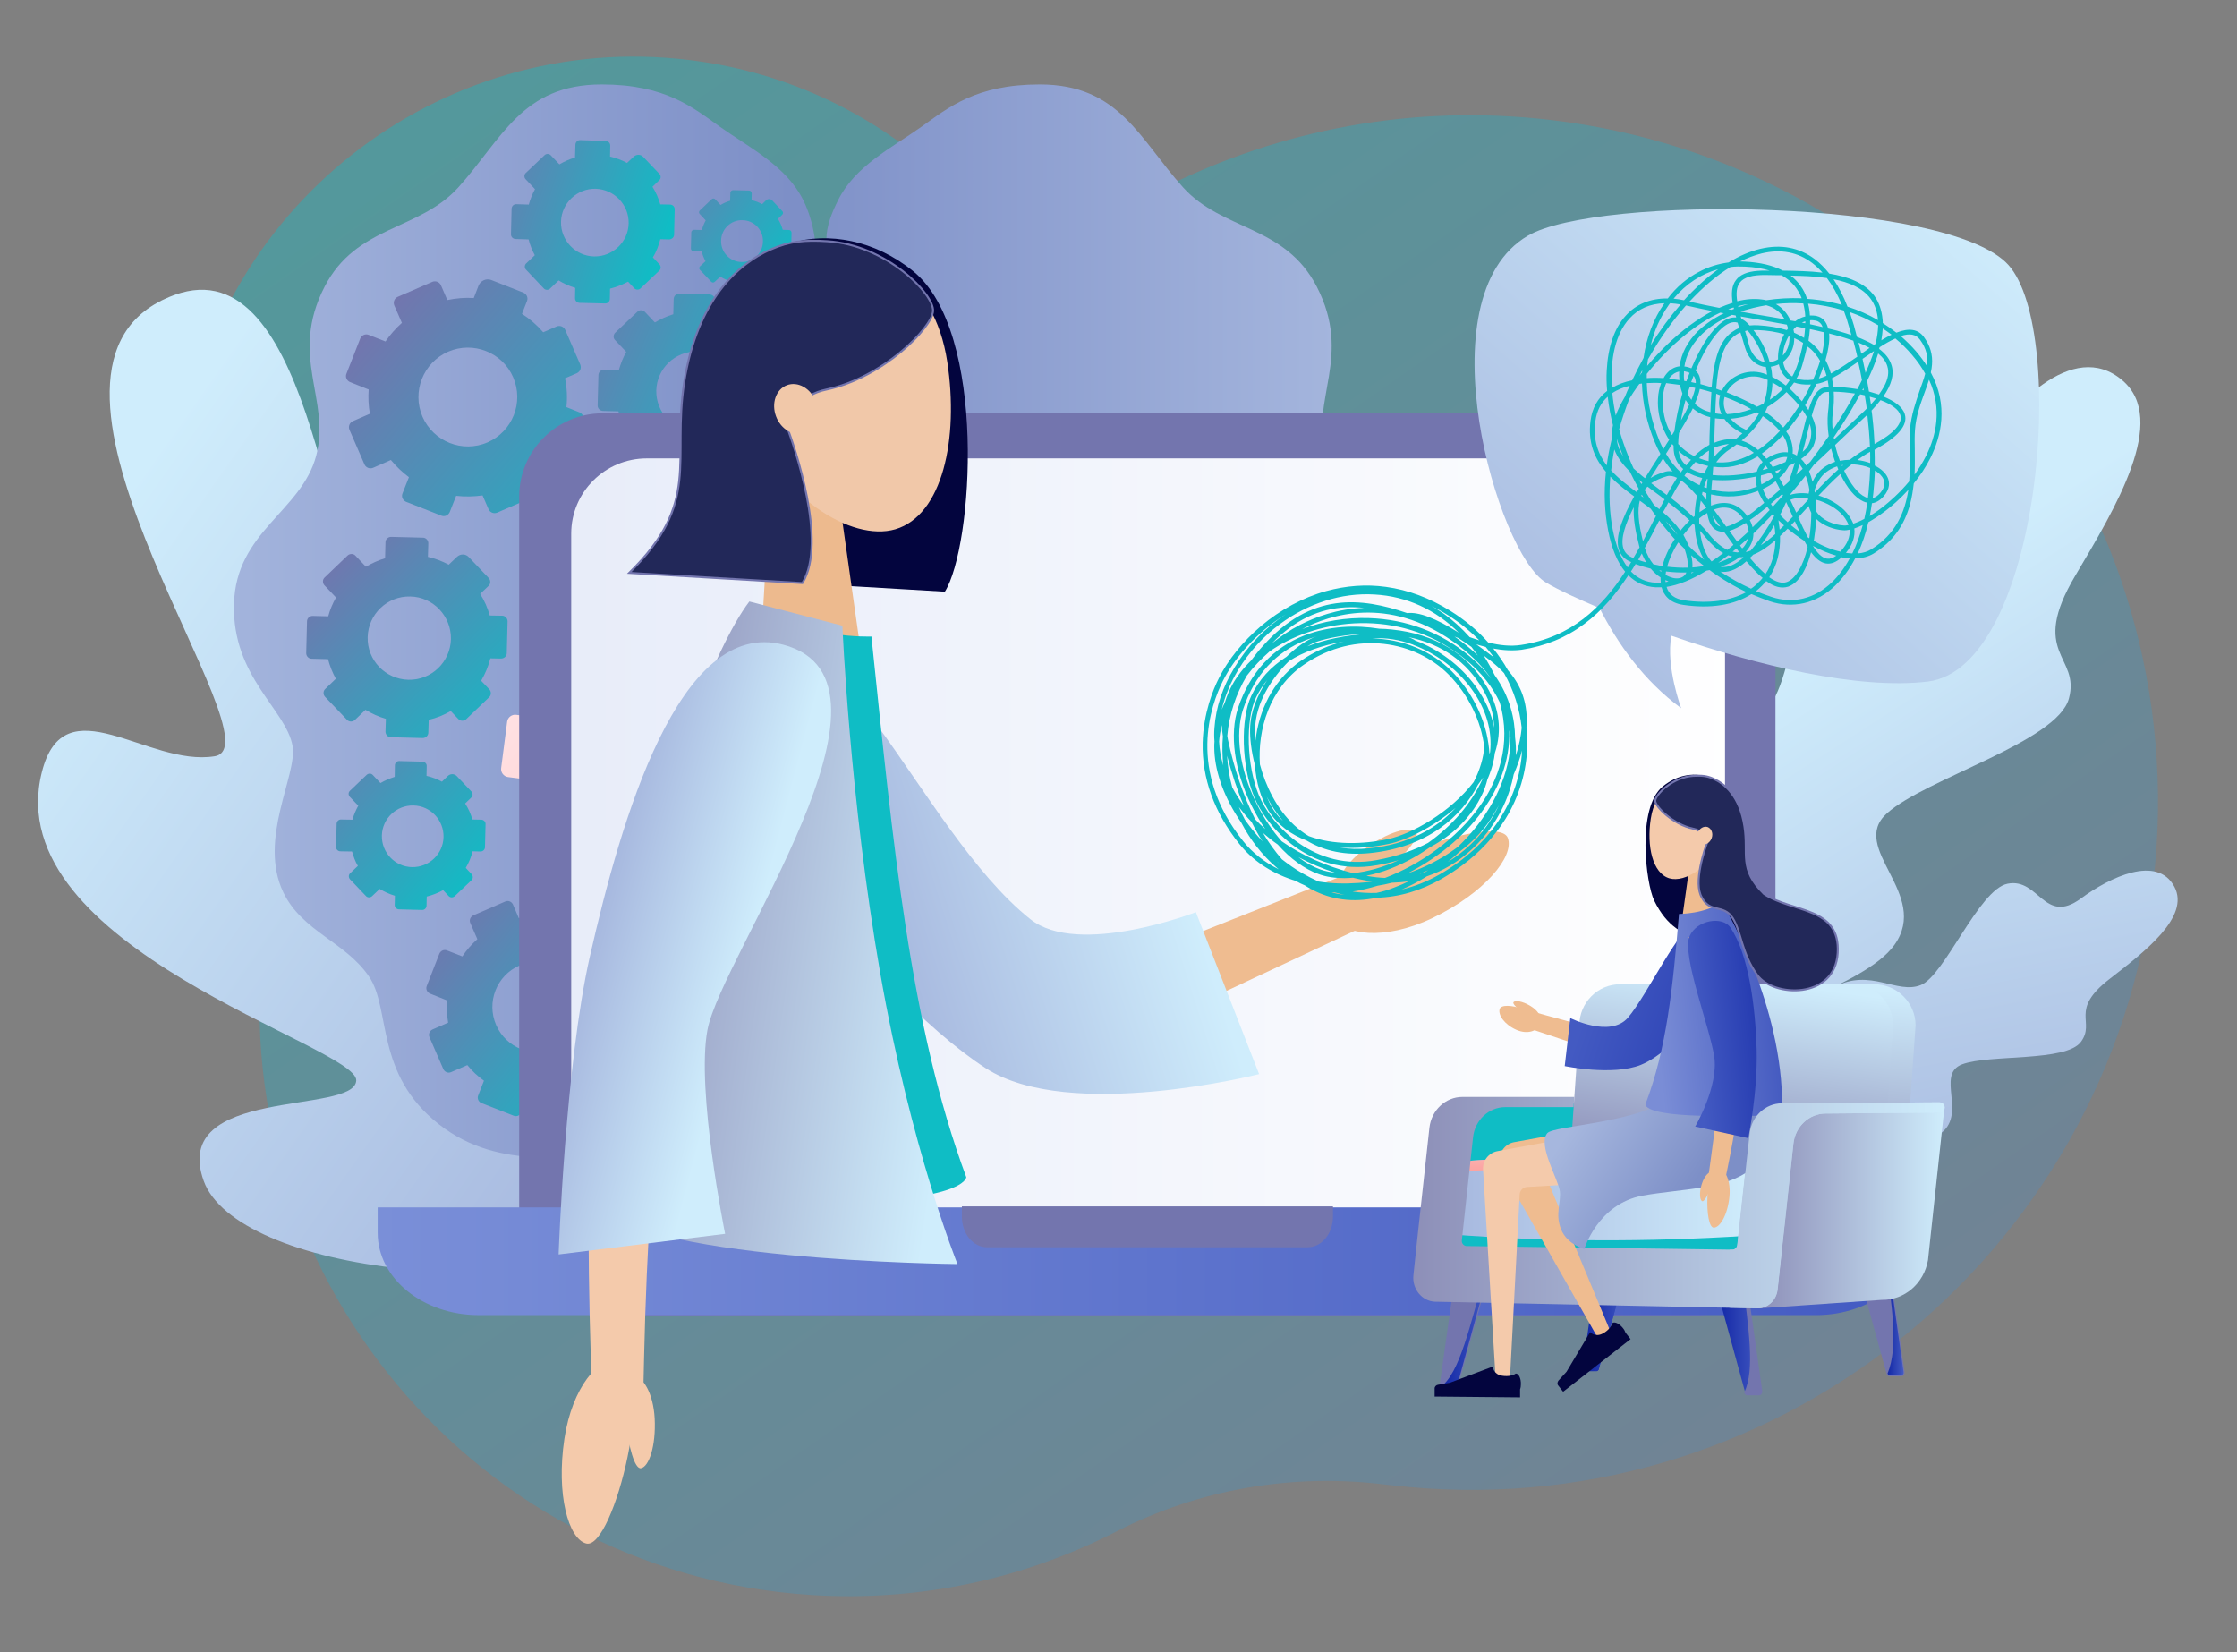 <?xml version="1.0" encoding="utf-8"?>
<!-- Generator: Adobe Illustrator 24.3.0, SVG Export Plug-In . SVG Version: 6.00 Build 0)  -->
<svg version="1.1" id="Layer_1" xmlns="http://www.w3.org/2000/svg" xmlns:xlink="http://www.w3.org/1999/xlink" x="0px" y="0px"
	 viewBox="0 0 1117.7 825.5" style="enable-background:new 0 0 1117.7 825.5;" xml:space="preserve">
<rect x="0" y="0" width="1117.7" height="825.5" fill="#808080" stroke="none"/>
<style type="text/css">
	.st0{opacity:0.4;fill:url(#SVGID_1_);enable-background:new    ;}
	.st1{fill:url(#SVGID_2_);}
	.st2{fill:url(#SVGID_3_);}
	.st3{fill:url(#SVGID_4_);}
	.st4{fill:url(#SVGID_5_);}
	.st5{fill:url(#SVGID_6_);}
	.st6{fill:url(#SVGID_7_);}
	.st7{fill:url(#SVGID_8_);}
	.st8{fill:url(#SVGID_9_);}
	.st9{fill:url(#SVGID_10_);}
	.st10{fill:url(#SVGID_11_);}
	.st11{fill:url(#SVGID_12_);}
	.st12{fill:url(#SVGID_13_);}
	.st13{fill:url(#SVGID_14_);}
	.st14{fill:url(#SVGID_15_);}
	.st15{fill:url(#SVGID_16_);}
	.st16{fill:url(#SVGID_17_);}
	.st17{fill:url(#SVGID_18_);}
	.st18{fill:#7375AE;stroke:#7375AE;stroke-miterlimit:10;}
	.st19{fill:url(#SVGID_19_);}
	.st20{fill:url(#SVGID_20_);}
	.st21{fill:#EFBC90;}
	.st22{fill:url(#SVGID_21_);}
	.st23{fill:#03053E;}
	.st24{fill:#EDBA8E;}
	.st25{fill:#F1C8A9;}
	.st26{fill:#222859;stroke:#7375AE;stroke-miterlimit:10;}
	.st27{fill:#0FBDC5;}
	.st28{fill:url(#SVGID_22_);}
	.st29{fill:#F4CAAB;}
	.st30{fill:url(#SVGID_23_);}
	.st31{fill:url(#SVGID_24_);}
	.st32{fill:url(#SVGID_25_);}
	.st33{fill:url(#SVGID_26_);}
	.st34{fill:url(#SVGID_27_);}
	.st35{fill:url(#SVGID_28_);}
	.st36{fill:url(#SVGID_29_);}
	.st37{fill:url(#SVGID_30_);}
	.st38{fill:url(#SVGID_31_);}
	.st39{fill:url(#SVGID_32_);}
	.st40{fill:url(#SVGID_33_);}
	.st41{fill:url(#SVGID_34_);}
	.st42{fill:url(#SVGID_35_);}
	.st43{fill:url(#SVGID_36_);}
	.st44{fill:url(#SVGID_37_);}
	.st45{fill:url(#SVGID_38_);}
	.st46{fill:url(#SVGID_39_);}
	.st47{fill:url(#SVGID_40_);}
</style>
<linearGradient id="SVGID_1_" gradientUnits="userSpaceOnUse" x1="246.407" y1="473.483" x2="1103.574" y2="1442.375" gradientTransform="matrix(0.993 0.115 -0.115 0.993 91.424 -517.139)">
	<stop  offset="0" style="stop-color:#0FBDC5"/>
	<stop  offset="1" style="stop-color:#7375AE"/>
</linearGradient>
<path class="st0" d="M774.5,59.9c-68.7-8-135,4.9-192.6,33.7C542.4,113.3,495,107.9,461,79.9C428.8,53.4,388.9,35.4,344.4,30
	C219.1,14.6,104.7,104.8,90.6,230.3c-5.7,50.2,5.5,98.3,28.9,139c14.4,25,19.7,54.2,14.7,82.6c-0.2,0.9-0.3,1.8-0.5,2.7
	c-28.6,171.6,97.9,331.1,271.5,342.2c54.5,3.5,106.8-8.2,152.6-31.7c41.5-21.3,88.4-29.2,134.6-23.4c1,0.1,1.9,0.2,2.9,0.3
	c188.3,21.9,358.7-113.1,380.6-301.4S962.8,81.8,774.5,59.9z"/>
<linearGradient id="SVGID_2_" gradientUnits="userSpaceOnUse" x1="880.295" y1="340.12" x2="1044.19" y2="594.66">
	<stop  offset="0" style="stop-color:#CFEDFC"/>
	<stop  offset="1" style="stop-color:#A6B7DE"/>
</linearGradient>
<path class="st1" d="M784.2,620.7c21.8-2.6,61-13.3,75.3-34c13.2-19-4.1-44.2,5.6-62.8c9.7-18.6,65.9-30.4,81.4-51.8
	c18.3-25.5-23.2-48.4-3.7-65.8c19.5-17.4,85-35.7,90.9-57.3c5.9-21.6-20.3-22,3.3-61.6c19.9-33.6,46.7-77.6,23.4-97.4
	c-24.8-21.1-56.6,13.1-73.4,40.1c-21.7,34.8-41.6-3.7-65.7,12c-21.7,14.2-22,96.5-38.7,112.1c-16.7,15.7-47.5,2.1-70.7,29.6
	c-23.2,27.4,7.5,72.8-4.8,93.6c-12.2,20.8-44.8,11.3-62.3,40.8C727.2,547.7,784.2,620.7,784.2,620.7z"/>
<linearGradient id="SVGID_3_" gradientUnits="userSpaceOnUse" x1="1086.453" y1="1907.392" x2="1250.357" y2="2161.945" gradientTransform="matrix(0.93 0.367 -0.367 0.93 618.465 -1847.969)">
	<stop  offset="0" style="stop-color:#CFEDFC"/>
	<stop  offset="1" style="stop-color:#A6B7DE"/>
</linearGradient>
<path class="st2" d="M853.5,610.9c11.9,3.1,34.6,5.6,46.3-2.2c10.8-7.2,6.9-23.9,15.8-31.6c8.9-7.7,40.7-2.3,53.2-10.3
	c14.8-9.5-2.1-30,11.6-35.1c13.7-5.1,51.8-1.1,59.3-11.2c7.5-10.1-6.1-15.7,14.4-31.5c17.3-13.4,40.3-30.9,32.3-46
	c-8.6-16.1-32.2-4.8-46.6,5.8c-18.5,13.7-21-10.5-36.8-7.3c-14.3,2.9-31.4,45.9-43.3,50.6c-11.9,4.8-25.2-8.6-43,0.9
	c-17.8,9.5-11.1,39.5-21.7,47.9c-10.7,8.3-25.8-3.3-41,8.5C838.8,561,853.5,610.9,853.5,610.9z"/>
<linearGradient id="SVGID_4_" gradientUnits="userSpaceOnUse" x1="21.838" y1="302.81" x2="359.699" y2="540.869">
	<stop  offset="0" style="stop-color:#CFEDFC"/>
	<stop  offset="1" style="stop-color:#A6B7DE"/>
</linearGradient>
<path class="st3" d="M20.9,385.8c-22.1,88,157.9,136.7,157.1,154c-0.8,17.3-93.3,2.6-76.2,50.2c15.9,44.1,160.2,66.1,267.7,20.2
	c3.1-1.3,82.6-129.3,30.1-207.6c-52.5-78.3-73.4,52.6-98.8,48.3c-25.4-4.3,36-163.8-15-200.1c-52.8-37.6-73.4,77.7-98.1,59
	c-23.4-17.6-30.4-182.6-97.3-163.5c-2.4,0.7-4.9,1.6-7.5,2.8l0,0l0,0c-1.4,0.6-2.8,1.3-4.2,2.1C1,194,140.6,372.2,107.3,377.8
	C73.9,383.3,32.1,341.2,20.9,385.8z"/>
<g>
	<linearGradient id="SVGID_5_" gradientUnits="userSpaceOnUse" x1="681.295" y1="325.843" x2="386.217" y2="325.843">
		<stop  offset="0" style="stop-color:#A6B7DE"/>
		<stop  offset="0.998" style="stop-color:#7D8FC7"/>
	</linearGradient>
	<path class="st4" d="M673.9,372.8c3.1-18.3,30.2-34.4,29.3-70.9c-0.9-36.5-33.7-46.3-41.1-74.3c-7.4-28,13.8-49.5-4.2-84.4
		c-15.9-30.8-47-27.8-66.7-49.5c-21.9-24.2-31.8-51.5-71.7-51.5c-31.8,0-45.6,11.5-59.2,21.2c-14.7,10.4-33.2,19.6-41.6,36.7
		c-3.1,6.2-5.8,12.8-5.8,19.7c0,18.2-2.6,36.7-2,51.7c0.8,20.2,6.6,40.6,7.3,80.8c0.7,39.4-3.5,65.1-5.5,94.2
		c-2,28.9,3,48.6,3.3,72.6c0.2,23.4-0.9,47.8-1.7,68.5c-0.6,14.2-1.7,56.7,1.1,85c1.2,11.9,5.2,21.7,13.5,29.7
		c24.8,24.1,62.3-20.2,82.5-23.4c21.1-3.3,58.3,7.4,89.5-17.2c32-25.1,23.8-57.5,34.8-73.7c11.8-17.4,33.3-22.4,42.8-42
		C691.2,419.2,671.4,387.3,673.9,372.8z"/>
	<g>
		<linearGradient id="SVGID_6_" gradientUnits="userSpaceOnUse" x1="93.402" y1="325.843" x2="395.76" y2="325.843">
			<stop  offset="0" style="stop-color:#A6B7DE"/>
			<stop  offset="0.998" style="stop-color:#7D8FC7"/>
		</linearGradient>
		<path class="st5" d="M146.2,372.8c-3.1-18.3-30.2-34.4-29.3-70.9c0.9-36.5,33.7-46.3,41.1-74.3c7.4-28-13.8-49.5,4.2-84.4
			c15.9-30.8,47-27.8,66.7-49.5c21.9-24.2,31.8-51.5,71.7-51.5c31.8,0,45.6,11.5,59.2,21.2c14.7,10.4,33.2,19.6,41.6,36.7
			c11.2,22.7,5.1,51.2,5.9,71.9c0.8,20.2,4.5,40.2,5.3,80.4c0.7,39.4-2.3,65.7-4.3,94.8c-2,28.9,3.1,47.7,3.3,71.7
			c0.2,23.4-3.9,48-3,68.6c0.9,20.8,9.8,88.3-17.4,114.7c-24.8,24.1-62.3-20.2-82.5-23.4c-21.1-3.3-58.3,7.4-89.5-17.2
			c-32-25.1-23.8-57.5-34.8-73.7c-11.8-17.4-33.3-22.4-42.8-42C128.8,419.2,148.6,387.3,146.2,372.8z"/>
		<linearGradient id="SVGID_7_" gradientUnits="userSpaceOnUse" x1="231.909" y1="89.871" x2="332.067" y2="122.507">
			<stop  offset="0" style="stop-color:#7375AE"/>
			<stop  offset="1" style="stop-color:#0FBDC5"/>
		</linearGradient>
		<path class="st6" d="M336.8,117.4l0.3-12.9c0-1.2-0.9-2.2-2.2-2.3l-5-0.1c-0.9-3.1-2.2-6.1-3.9-8.8l3.4-3.3
			c0.9-0.8,0.9-2.3,0.1-3.1l-8.1-8.5c-1.3-1.4-3.4-1.4-4.8-0.1l-3.3,3.1c-2.6-1.4-5.5-2.5-8.5-3.2l0.1-5.5c0-1.2-0.9-2.2-2.2-2.3
			L289.8,70c-1.2,0-2.2,0.9-2.3,2.2l-0.2,6.5c-2.8,0.8-5.4,2-7.8,3.4l-4.3-4.5c-0.8-0.9-2.3-0.9-3.1-0.1l-9.4,8.9
			c-0.9,0.8-0.9,2.3-0.1,3.1l4.7,5c-1.3,2.4-2.4,5-3.1,7.7l-6.3-0.2c-1.2,0-2.2,0.9-2.3,2.2l-0.3,12.9c0,1.2,0.9,2.2,2.2,2.3
			l6.6,0.2c0.7,2.8,1.8,5.5,3.1,7.9l-4.3,4.1c-0.9,0.8-0.9,2.3-0.1,3.1l8.9,9.4c0.8,0.9,2.3,0.9,3.1,0.1l4.3-4.1
			c2.6,1.6,5.3,2.8,8.3,3.7l-0.1,5.2c0,1.2,0.9,2.2,2.2,2.3l12.9,0.3c1.2,0,2.2-0.9,2.3-2.2l0.1-5.2c3.2-0.8,6.2-2,9-3.5l3.1,3.3
			c0.8,0.9,2.3,0.9,3.1,0.1l9.4-8.9c0.9-0.8,0.9-2.3,0.1-3.1l-3.3-3.5c1.7-2.8,2.9-5.9,3.7-9.1l4.3,0.1
			C335.7,119.6,336.7,118.6,336.8,117.4z M314.1,111.6c-0.2,9.3-8,16.7-17.3,16.5c-9.3-0.2-16.7-8-16.5-17.3
			c0.2-9.3,8-16.7,17.3-16.5C306.9,94.6,314.3,102.3,314.1,111.6z"/>
		<linearGradient id="SVGID_8_" gradientUnits="userSpaceOnUse" x1="263.043" y1="237.907" x2="338.443" y2="313.308">
			<stop  offset="0" style="stop-color:#FFE2E4"/>
			<stop  offset="1" style="stop-color:#FFC1C2"/>
		</linearGradient>
		<path class="st7" d="M332.1,278.8l0.3-10.7c0-1-0.8-1.9-1.8-1.9l-4.1-0.1c-0.7-2.6-1.8-5-3.2-7.3l2.8-2.7c0.7-0.7,0.8-1.9,0.1-2.6
			l-6.7-7.1c-1.1-1.1-2.8-1.2-4-0.1l-2.7,2.6c-2.2-1.2-4.5-2.1-7-2.6l0.1-4.6c0-1-0.8-1.9-1.8-1.9l-10.7-0.3c-1,0-1.9,0.8-1.9,1.8
			l-0.1,5.4c-2.3,0.7-4.4,1.6-6.4,2.9l-3.5-3.7c-0.7-0.7-1.9-0.8-2.6-0.1l-7.8,7.4c-0.7,0.7-0.8,1.9-0.1,2.6l3.9,4.1
			c-1.1,2-2,4.1-2.6,6.3l-5.2-0.1c-1,0-1.9,0.8-1.9,1.8l-0.3,10.7c0,1,0.8,1.9,1.8,1.9l5.5,0.1c0.6,2.3,1.5,4.5,2.6,6.6l-3.6,3.4
			c-0.7,0.7-0.8,1.9-0.1,2.6l7.4,7.8c0.7,0.7,1.9,0.8,2.6,0.1l3.6-3.4c2.1,1.3,4.4,2.3,6.9,3l-0.1,4.3c0,1,0.8,1.9,1.8,1.9l10.7,0.3
			c1,0,1.9-0.8,1.9-1.8l0.1-4.3c2.6-0.6,5.1-1.6,7.4-2.9l2.6,2.7c0.7,0.7,1.9,0.8,2.6,0.1l7.8-7.4c0.7-0.7,0.8-1.9,0.1-2.6l-2.7-2.9
			c1.4-2.3,2.4-4.9,3.1-7.5l3.6,0.1C331.2,280.6,332,279.8,332.1,278.8z M313.3,274.1c-0.2,7.7-6.6,13.8-14.3,13.6
			s-13.8-6.6-13.6-14.3c0.2-7.7,6.6-13.8,14.3-13.6C307.4,260,313.5,266.4,313.3,274.1z"/>
		<linearGradient id="SVGID_9_" gradientUnits="userSpaceOnUse" x1="281.198" y1="428.583" x2="388.109" y2="505.671">
			<stop  offset="0" style="stop-color:#FFE2E4"/>
			<stop  offset="1" style="stop-color:#FFC1C2"/>
		</linearGradient>
		<path class="st8" d="M397.6,486.8l-1.6-11c-0.2-1-1.1-1.8-2.2-1.6l-4.2,0.6c-1.2-2.5-2.7-4.8-4.6-6.9l2.4-3.3
			c0.6-0.8,0.4-2-0.4-2.7l-8.1-6c-1.3-1-3.1-0.7-4,0.6l-2.3,3.1c-2.4-0.8-5-1.3-7.6-1.5l-0.7-4.7c-0.2-1-1.1-1.8-2.2-1.6l-11,1.6
			c-1,0.2-1.8,1.1-1.6,2.2l0.8,5.5c-2.2,1.1-4.2,2.5-6.1,4l-4.2-3.2c-0.8-0.6-2-0.4-2.7,0.4l-6.6,8.9c-0.6,0.8-0.4,2,0.4,2.7
			l4.7,3.5c-0.8,2.2-1.3,4.5-1.5,6.9l-5.4,0.8c-1,0.2-1.8,1.1-1.6,2.2l1.6,11c0.2,1,1.1,1.8,2.2,1.6l5.6-0.8c1,2.3,2.3,4.3,3.8,6.2
			l-3,4.1c-0.6,0.8-0.4,2,0.4,2.7l8.9,6.6c0.8,0.6,2,0.4,2.7-0.4l3-4.1c2.4,1,4.9,1.6,7.5,1.9l0.6,4.4c0.2,1,1.1,1.8,2.2,1.6l11-1.6
			c1-0.2,1.8-1.1,1.6-2.2l-0.6-4.4c2.6-1.1,4.9-2.6,7-4.3l3.1,2.3c0.8,0.6,2,0.4,2.7-0.4l6.6-8.9c0.6-0.8,0.4-2-0.4-2.7l-3.3-2.4
			c1-2.6,1.6-5.4,1.8-8.2l3.7-0.5C397,488.8,397.7,487.8,397.6,486.8z M377.6,485.2c1.2,7.9-4.3,15.3-12.2,16.4
			c-7.9,1.2-15.3-4.3-16.4-12.2c-1.2-7.9,4.3-15.3,12.2-16.4C369.1,471.9,376.4,477.3,377.6,485.2z"/>
		<linearGradient id="SVGID_10_" gradientUnits="userSpaceOnUse" x1="146.743" y1="367.392" x2="237.01" y2="444.481">
			<stop  offset="0" style="stop-color:#7375AE"/>
			<stop  offset="1" style="stop-color:#0FBDC5"/>
		</linearGradient>
		<path class="st9" d="M242.3,423.4l0.3-11.8c0-1.1-0.9-2-2-2.1l-4.6-0.1c-0.8-2.9-2-5.5-3.6-8l3.1-3c0.8-0.8,0.8-2,0.1-2.9
			l-7.4-7.8c-1.2-1.2-3.1-1.3-4.4-0.1l-3,2.9c-2.4-1.3-5-2.3-7.7-2.9l0.1-5c0-1.1-0.9-2-2-2.1l-11.8-0.3c-1.1,0-2,0.9-2.1,2
			l-0.1,5.9c-2.5,0.8-4.9,1.8-7.1,3.1l-3.9-4.1c-0.8-0.8-2-0.8-2.9-0.1l-8.5,8.1c-0.8,0.8-0.8,2-0.1,2.9l4.3,4.5
			c-1.2,2.2-2.2,4.5-2.9,7l-5.8-0.1c-1.1,0-2,0.9-2.1,2l-0.3,11.8c0,1.1,0.9,2,2,2.1l6,0.1c0.7,2.5,1.6,5,2.9,7.2l-3.9,3.7
			c-0.8,0.8-0.8,2-0.1,2.9l8.1,8.5c0.8,0.8,2,0.8,2.9,0.1l3.9-3.7c2.3,1.4,4.9,2.6,7.6,3.4l-0.1,4.7c0,1.1,0.9,2,2,2.1l11.8,0.3
			c1.1,0,2-0.9,2.1-2l0.1-4.7c2.9-0.7,5.6-1.8,8.2-3.2l2.8,3c0.8,0.8,2,0.8,2.9,0.1l8.5-8.1c0.8-0.8,0.8-2,0.1-2.9l-3-3.2
			c1.5-2.6,2.7-5.3,3.4-8.3l3.9,0.1C241.3,425.4,242.2,424.5,242.3,423.4z M221.6,418.2c-0.2,8.5-7.3,15.2-15.8,15
			c-8.5-0.2-15.2-7.3-15-15.8c0.2-8.5,7.3-15.2,15.8-15C215.1,402.6,221.8,409.7,221.6,418.2z"/>
		<linearGradient id="SVGID_11_" gradientUnits="userSpaceOnUse" x1="273.561" y1="165.679" x2="391.163" y2="212.945">
			<stop  offset="0" style="stop-color:#7375AE"/>
			<stop  offset="1" style="stop-color:#0FBDC5"/>
		</linearGradient>
		<path class="st10" d="M394.6,202.7l0.4-15.3c0-1.4-1.1-2.6-2.6-2.7l-5.9-0.1c-1-3.7-2.6-7.2-4.6-10.4l4.1-3.9c1-1,1.1-2.7,0.1-3.7
			l-9.6-10.1c-1.5-1.6-4-1.7-5.6-0.1l-3.9,3.7c-3.1-1.7-6.5-3-10-3.8l0.2-6.5c0-1.4-1.1-2.6-2.6-2.7l-15.3-0.4
			c-1.4,0-2.6,1.1-2.7,2.6l-0.2,7.7c-3.3,1-6.3,2.4-9.2,4.1l-5-5.3c-1-1-2.7-1.1-3.7-0.1l-11.1,10.5c-1,1-1.1,2.7-0.1,3.7l5.6,5.9
			c-1.6,2.8-2.8,5.9-3.7,9.1l-7.5-0.2c-1.4,0-2.6,1.1-2.7,2.6l-0.4,15.3c0,1.4,1.1,2.6,2.6,2.7l7.8,0.2c0.8,3.3,2.1,6.4,3.7,9.4
			l-5.1,4.8c-1,1-1.1,2.7-0.1,3.7l10.5,11.1c1,1,2.7,1.1,3.7,0.1l5.1-4.8c3,1.9,6.3,3.3,9.8,4.3l-0.1,6.1c0,1.4,1.1,2.6,2.6,2.7
			l15.3,0.4c1.4,0,2.6-1.1,2.7-2.6l0.1-6.1c3.8-0.9,7.3-2.3,10.6-4.2l3.7,3.8c1,1,2.7,1.1,3.7,0.1l11.1-10.5c1-1,1.1-2.7,0.1-3.7
			l-3.9-4.1c2-3.3,3.5-6.9,4.4-10.8l5.1,0.1C393.3,205.3,394.5,204.2,394.6,202.7z M367.8,196c-0.3,11-9.4,19.7-20.4,19.5
			c-11-0.3-19.7-9.4-19.5-20.4c0.3-11,9.4-19.7,20.4-19.5C359.3,175.8,368.1,185,367.8,196z"/>
		<linearGradient id="SVGID_12_" gradientUnits="userSpaceOnUse" x1="162.967" y1="278.883" x2="259.749" y2="373.415">
			<stop  offset="0" style="stop-color:#7375AE"/>
			<stop  offset="1" style="stop-color:#0FBDC5"/>
		</linearGradient>
		<path class="st11" d="M253.2,326.3l0.4-15.9c0-1.5-1.2-2.8-2.7-2.8l-6.2-0.1c-1.1-3.9-2.7-7.5-4.8-10.8l4.2-4
			c1.1-1,1.1-2.8,0.1-3.9l-10-10.5c-1.6-1.7-4.2-1.7-5.9-0.1l-4.1,3.9c-3.2-1.7-6.7-3.1-10.4-3.9l0.2-6.8c0-1.5-1.2-2.8-2.7-2.8
			l-15.9-0.4c-1.5,0-2.8,1.2-2.8,2.7l-0.2,8c-3.4,1-6.6,2.5-9.6,4.2l-5.2-5.5c-1-1.1-2.8-1.1-3.9-0.1l-11.5,11
			c-1.1,1-1.1,2.8-0.1,3.9l5.8,6.1c-1.7,2.9-3,6.1-3.9,9.4l-7.8-0.2c-1.5,0-2.8,1.2-2.8,2.7l-0.4,15.9c0,1.5,1.2,2.8,2.7,2.8
			l8.2,0.2c0.9,3.4,2.2,6.7,3.9,9.8l-5.3,5.1c-1.1,1-1.1,2.8-0.1,3.9l11,11.5c1,1.1,2.8,1.1,3.9,0.1l5.3-5.1
			c3.2,1.9,6.6,3.5,10.2,4.5l-0.2,6.4c0,1.5,1.2,2.8,2.7,2.8l15.9,0.4c1.5,0,2.8-1.2,2.8-2.7l0.2-6.4c3.9-0.9,7.6-2.4,11-4.4l3.8,4
			c1,1.1,2.8,1.1,3.9,0.1l11.5-11c1.1-1,1.1-2.8,0.1-3.9l-4.1-4.3c2-3.5,3.6-7.2,4.6-11.2l5.3,0.1
			C251.9,329,253.2,327.8,253.2,326.3z M225.3,319.3c-0.3,11.5-9.8,20.6-21.3,20.3c-11.5-0.3-20.6-9.8-20.3-21.3
			c0.3-11.5,9.8-20.6,21.3-20.3C216.4,298.2,225.5,307.8,225.3,319.3z"/>
		<linearGradient id="SVGID_13_" gradientUnits="userSpaceOnUse" x1="288.781" y1="189.834" x2="388.377" y2="292.806">
			<stop  offset="0" style="stop-color:#FFE2E4"/>
			<stop  offset="1" style="stop-color:#FFC1C2"/>
		</linearGradient>
		<path class="st12" d="M395.3,278l0.2-8c0-0.8-0.6-1.4-1.3-1.4l-3.1-0.1c-0.5-1.9-1.4-3.8-2.4-5.5l2.1-2c0.6-0.5,0.6-1.4,0-1.9
			l-5-5.3c-0.8-0.8-2.1-0.9-3-0.1l-2,2c-1.6-0.9-3.4-1.6-5.3-2l0.1-3.4c0-0.8-0.6-1.4-1.3-1.4l-8-0.2c-0.8,0-1.4,0.6-1.4,1.3l-0.1,4
			c-1.7,0.5-3.3,1.2-4.8,2.1l-2.6-2.8c-0.5-0.6-1.4-0.6-1.9,0l-5.8,5.5c-0.6,0.5-0.6,1.4,0,1.9l2.9,3.1c-0.8,1.5-1.5,3.1-1.9,4.8
			l-3.9-0.1c-0.8,0-1.4,0.6-1.4,1.3l-0.2,8c0,0.8,0.6,1.4,1.3,1.4l4.1,0.1c0.4,1.7,1.1,3.4,1.9,4.9l-2.7,2.5c-0.6,0.5-0.6,1.4,0,1.9
			l5.5,5.8c0.5,0.6,1.4,0.6,1.9,0l2.7-2.5c1.6,1,3.3,1.8,5.2,2.3l-0.1,3.2c0,0.8,0.6,1.4,1.3,1.4l8,0.2c0.8,0,1.4-0.6,1.4-1.3
			l0.1-3.2c2-0.5,3.8-1.2,5.6-2.2l1.9,2c0.5,0.6,1.4,0.6,1.9,0l5.8-5.5c0.6-0.5,0.6-1.4,0-1.9l-2-2.1c1-1.7,1.8-3.6,2.3-5.7l2.7,0.1
			C394.7,279.4,395.3,278.8,395.3,278z M381.2,274.5c-0.1,5.8-4.9,10.4-10.7,10.2c-5.8-0.1-10.4-4.9-10.2-10.7
			c0.1-5.8,4.9-10.4,10.7-10.2C376.8,263.9,381.4,268.7,381.2,274.5z"/>
		<linearGradient id="SVGID_14_" gradientUnits="userSpaceOnUse" x1="338.269" y1="535.75" x2="399.602" y2="593.144">
			<stop  offset="0" style="stop-color:#FFE2E4"/>
			<stop  offset="1" style="stop-color:#FFC1C2"/>
		</linearGradient>
		<path class="st13" d="M389.1,562.2l0.2-8.7c0-0.8-0.6-1.5-1.5-1.5l-3.4-0.1c-0.6-2.1-1.5-4.1-2.6-5.9l2.3-2.2
			c0.6-0.6,0.6-1.5,0.1-2.1l-5.5-5.7c-0.9-0.9-2.3-0.9-3.2-0.1l-2.2,2.1c-1.8-1-3.7-1.7-5.7-2.1l0.1-3.7c0-0.8-0.6-1.5-1.5-1.5
			l-8.7-0.2c-0.8,0-1.5,0.6-1.5,1.5l-0.1,4.4c-1.9,0.6-3.6,1.3-5.2,2.3l-2.9-3c-0.6-0.6-1.5-0.6-2.1-0.1l-6.3,6
			c-0.6,0.6-0.6,1.5-0.1,2.1l3.2,3.3c-0.9,1.6-1.6,3.3-2.1,5.2l-4.3-0.1c-0.8,0-1.5,0.6-1.5,1.5l-0.2,8.7c0,0.8,0.6,1.5,1.5,1.5
			l4.5,0.1c0.5,1.9,1.2,3.7,2.1,5.3l-2.9,2.8c-0.6,0.6-0.6,1.5-0.1,2.1l6,6.3c0.6,0.6,1.5,0.6,2.1,0.1l2.9-2.8
			c1.7,1.1,3.6,1.9,5.6,2.5l-0.1,3.5c0,0.8,0.6,1.5,1.5,1.5l8.7,0.2c0.8,0,1.5-0.6,1.5-1.5l0.1-3.5c2.1-0.5,4.2-1.3,6-2.4l2.1,2.2
			c0.6,0.6,1.5,0.6,2.1,0.1l6.3-6c0.6-0.6,0.6-1.5,0.1-2.1l-2.2-2.3c1.1-1.9,2-4,2.5-6.1l2.9,0.1C388.4,563.6,389.1,563,389.1,562.2
			z M373.8,558.3c-0.2,6.3-5.4,11.3-11.6,11.1c-6.3-0.2-11.3-5.4-11.1-11.6c0.2-6.3,5.4-11.3,11.6-11.1
			C369,546.8,374,552,373.8,558.3z"/>
		<linearGradient id="SVGID_15_" gradientUnits="userSpaceOnUse" x1="321.036" y1="87.038" x2="394.185" y2="136.555">
			<stop  offset="0" style="stop-color:#7375AE"/>
			<stop  offset="1" style="stop-color:#0FBDC5"/>
		</linearGradient>
		<path class="st14" d="M395.3,124.3l0.2-8c0-0.8-0.6-1.4-1.3-1.4l-3.1-0.1c-0.5-1.9-1.4-3.8-2.4-5.5l2.1-2c0.6-0.5,0.6-1.4,0-1.9
			l-5-5.3c-0.8-0.8-2.1-0.9-3-0.1l-2,2c-1.6-0.9-3.4-1.6-5.3-2l0.1-3.4c0-0.8-0.6-1.4-1.3-1.4l-8-0.2c-0.8,0-1.4,0.6-1.4,1.3l-0.1,4
			c-1.7,0.5-3.3,1.2-4.8,2.1l-2.6-2.8c-0.5-0.6-1.4-0.6-1.9,0l-5.8,5.5c-0.6,0.5-0.6,1.4,0,1.9l2.9,3.1c-0.8,1.5-1.5,3.1-1.9,4.8
			l-3.9-0.1c-0.8,0-1.4,0.6-1.4,1.3l-0.2,8c0,0.8,0.6,1.4,1.3,1.4l4.1,0.1c0.4,1.7,1.1,3.4,1.9,4.9l-2.7,2.5c-0.6,0.5-0.6,1.4,0,1.9
			l5.5,5.8c0.5,0.6,1.4,0.6,1.9,0l2.7-2.5c1.6,1,3.3,1.8,5.2,2.3l-0.1,3.2c0,0.8,0.6,1.4,1.3,1.4l8,0.2c0.8,0,1.4-0.6,1.4-1.3
			l0.1-3.2c2-0.5,3.8-1.2,5.6-2.2l1.9,2c0.5,0.6,1.4,0.6,1.9,0l5.8-5.5c0.6-0.5,0.6-1.4,0-1.9l-2-2.1c1-1.7,1.8-3.6,2.3-5.7l2.7,0.1
			C394.7,125.6,395.3,125,395.3,124.3z M381.2,120.7c-0.1,5.8-4.9,10.4-10.7,10.2c-5.8-0.1-10.4-4.9-10.2-10.7
			c0.1-5.8,4.9-10.4,10.7-10.2C376.8,110.1,381.4,114.9,381.2,120.7z"/>
		<linearGradient id="SVGID_16_" gradientUnits="userSpaceOnUse" x1="186.773" y1="159.584" x2="328.996" y2="280.76">
			<stop  offset="0" style="stop-color:#7375AE"/>
			<stop  offset="1" style="stop-color:#0FBDC5"/>
		</linearGradient>
		<path class="st15" d="M289.9,182.1l-7.5-17.3c-0.7-1.6-2.6-2.4-4.3-1.7l-6.7,2.9c-3.1-3.6-6.7-6.7-10.6-9.2l2.5-6.4
			c0.7-1.7-0.2-3.5-1.8-4.2l-16-6.3c-2.5-1-5.4,0.3-6.4,2.8l-2.4,6.2c-4.4-0.3-8.8,0.1-13.2,1l-3.2-7.4c-0.7-1.6-2.6-2.4-4.3-1.7
			l-17.3,7.5c-1.6,0.7-2.4,2.6-1.7,4.3l3.8,8.7c-3.1,2.8-5.9,5.9-8.2,9.3l-8.4-3.3c-1.7-0.7-3.5,0.2-4.2,1.8l-6.9,17.6
			c-0.7,1.7,0.2,3.5,1.8,4.2l9.3,3.7c-0.3,4-0.1,8,0.6,12.1l-8.5,3.7c-1.6,0.7-2.4,2.6-1.7,4.3l7.5,17.3c0.7,1.6,2.6,2.4,4.3,1.7
			l8.9-3.9c2.7,3.3,5.7,6.1,9,8.6l-3.2,8.1c-0.7,1.7,0.2,3.5,1.8,4.2l17.6,6.9c1.7,0.7,3.5-0.2,4.2-1.8l3.2-8.1
			c4.4,0.5,8.8,0.4,13.2-0.2l3,6.9c0.7,1.6,2.6,2.4,4.3,1.7l17.3-7.5c1.6-0.7,2.4-2.6,1.7-4.3l-3-6.9c3.7-3,7-6.4,9.7-10.2l6.1,2.4
			c1.7,0.7,3.5-0.2,4.2-1.8l6.9-17.6c0.7-1.7-0.2-3.5-1.8-4.2l-6.5-2.6c0.5-4.7,0.3-9.6-0.7-14.4l5.8-2.5
			C289.9,185.7,290.6,183.8,289.9,182.1z M256.4,188.5c5.4,12.5-0.3,27-12.8,32.5c-12.5,5.4-27-0.3-32.5-12.8
			c-5.4-12.5,0.3-27,12.8-32.5C236.4,170.3,251,176,256.4,188.5z"/>
		<linearGradient id="SVGID_17_" gradientUnits="userSpaceOnUse" x1="215.588" y1="460.993" x2="322.148" y2="547.728">
			<stop  offset="0" style="stop-color:#7375AE"/>
			<stop  offset="1" style="stop-color:#0FBDC5"/>
		</linearGradient>
		<path class="st16" d="M320.1,488.2l-6.9-15.9c-0.7-1.5-2.4-2.2-3.9-1.5l-6.1,2.7c-2.8-3.3-6.1-6.1-9.7-8.5l2.3-5.9
			c0.6-1.5-0.2-3.2-1.7-3.8l-14.7-5.8c-2.3-0.9-4.9,0.2-5.9,2.6l-2.2,5.7c-4-0.2-8.1,0-12.1,0.9l-2.9-6.8c-0.7-1.5-2.4-2.2-3.9-1.5
			l-15.9,6.9c-1.5,0.7-2.2,2.4-1.5,3.9l3.5,8c-2.9,2.6-5.4,5.4-7.5,8.6l-7.7-3c-1.5-0.6-3.2,0.2-3.8,1.7l-6.3,16.1
			c-0.6,1.5,0.2,3.2,1.7,3.8l8.5,3.4c-0.3,3.7-0.1,7.4,0.5,11.1l-7.8,3.4c-1.5,0.7-2.2,2.4-1.5,3.9l6.9,15.9
			c0.7,1.5,2.4,2.2,3.9,1.5l8.1-3.5c2.4,3,5.2,5.6,8.3,7.8l-2.9,7.4c-0.6,1.5,0.2,3.2,1.7,3.8l16.1,6.3c1.5,0.6,3.2-0.2,3.8-1.7
			l2.9-7.4c4,0.5,8.1,0.4,12.1-0.2l2.8,6.3c0.7,1.5,2.4,2.2,3.9,1.5l15.9-6.9c1.5-0.7,2.2-2.4,1.5-3.9l-2.8-6.3
			c3.4-2.7,6.4-5.9,8.9-9.4l5.6,2.2c1.5,0.6,3.2-0.2,3.8-1.7l6.3-16.1c0.6-1.5-0.2-3.2-1.7-3.8l-6-2.3c0.4-4.3,0.2-8.8-0.6-13.2
			l5.3-2.3C320.1,491.5,320.8,489.7,320.1,488.2z M289.4,494c5,11.4-0.2,24.8-11.7,29.8c-11.4,5-24.8-0.2-29.8-11.7
			c-5-11.4,0.2-24.8,11.7-29.8C271.1,477.4,284.4,482.6,289.4,494z"/>
		<linearGradient id="SVGID_18_" gradientUnits="userSpaceOnUse" x1="269.923" y1="333.496" x2="374.02" y2="422.401">
			<stop  offset="0" style="stop-color:#FFE2E4"/>
			<stop  offset="1" style="stop-color:#FFC1C2"/>
		</linearGradient>
		<path class="st17" d="M388.8,343.4l-14.2-18.5c-1.3-1.8-3.9-2.1-5.6-0.7l-7.2,5.5c-4.8-3.4-10-6.1-15.4-7.9l1.1-8.5
			c0.3-2.2-1.3-4.2-3.4-4.5l-21.1-2.8c-3.3-0.4-6.4,1.9-6.8,5.2l-1.1,8.2c-5.3,1-10.5,2.7-15.5,5.1l-6-7.9c-1.3-1.8-3.9-2.1-5.6-0.7
			l-18.5,14.2c-1.8,1.3-2.1,3.9-0.7,5.6l7.1,9.3c-2.9,4.3-5.3,8.9-7,13.6l-11-1.5c-2.2-0.3-4.2,1.3-4.5,3.4l-3,23.2
			c-0.3,2.2,1.3,4.2,3.4,4.5l12.3,1.6c0.8,4.9,2.2,9.7,4.3,14.3l-9.1,7c-1.8,1.3-2.1,3.9-0.7,5.6l14.2,18.5c1.3,1.8,3.9,2.1,5.6,0.7
			l9.5-7.3c4.2,3.1,8.7,5.6,13.4,7.6l-1.4,10.6c-0.3,2.2,1.3,4.2,3.4,4.5l23.2,3c2.2,0.3,4.2-1.3,4.5-3.4l1.4-10.6
			c5.4-0.7,10.7-2.1,15.8-4.2l5.7,7.4c1.3,1.8,3.9,2.1,5.6,0.7l18.5-14.2c1.8-1.3,2.1-3.9,0.7-5.6l-5.7-7.4
			c3.6-4.7,6.5-9.8,8.6-15.1l8,1.1c2.2,0.3,4.2-1.3,4.5-3.4l3-23.2c0.3-2.2-1.3-4.2-3.4-4.5l-8.6-1.1c-0.8-5.8-2.5-11.6-5.1-17
			l6.2-4.7C389.8,347.7,390.1,345.2,388.8,343.4z M350.5,361.1c10.3,13.4,7.7,32.5-5.6,42.8c-13.4,10.3-32.5,7.7-42.8-5.6
			c-10.3-13.4-7.7-32.5,5.6-42.8C321.1,345.2,340.2,347.7,350.5,361.1z"/>
	</g>
</g>
<g>
	<g>
		<g>
			<path class="st18" d="M845.5,207H301c-22.7,0-41.1,18.4-41.1,41.1v367.7c0,22.7,18.4,41.1,41.1,41.1h544.5
				c22.7,0,41.1-18.4,41.1-41.1V248.2C886.7,225.5,868.3,207,845.5,207z"/>
			<linearGradient id="SVGID_19_" gradientUnits="userSpaceOnUse" x1="872.004" y1="434.525" x2="264.637" y2="434.525">
				<stop  offset="0" style="stop-color:#FFFFFF"/>
				<stop  offset="1" style="stop-color:#E7ECF9"/>
			</linearGradient>
			<path class="st19" d="M861.9,266.6v335.8c0,3-0.3,5.9-1,8.6c-3.9,16.6-18.9,28.9-36.8,28.9H323.2c-20.9,0-37.8-16.8-37.8-37.6
				V266.6c0-20.8,16.9-37.6,37.8-37.6H824C844.9,229.1,861.9,245.9,861.9,266.6z"/>
			<linearGradient id="SVGID_20_" gradientUnits="userSpaceOnUse" x1="188.68" y1="630.095" x2="957.878" y2="630.095">
				<stop  offset="0" style="stop-color:#7A8FD8"/>
				<stop  offset="1" style="stop-color:#435AC2"/>
			</linearGradient>
			<path class="st20" d="M188.7,603.2v12.7c0,22.7,22.6,41.1,50.5,41.1h668.2c27.9,0,50.5-18.4,50.5-41.1v-12.7H188.7z"/>
		</g>
		<path class="st18" d="M481.1,603.2v4.6c0,8.2,5.4,14.8,12.1,14.8h160.2c6.7,0,12.1-6.6,12.1-14.8v-4.6H481.1z"/>
	</g>
</g>
<g>
	<path class="st21" d="M409,331.2l126.3,174.9l-22.6-5.9l145-57.5l13.2-5.2l10.9,25.2l-12.8,6l-141.3,66.2c-7.8,3.7-16.8,1.3-22-5.2
		l-0.6-0.8l-134-169L409,331.2z"/>
	<path class="st21" d="M753.4,418.7c3.3,9.2-11.7,27.5-37.8,40c-24.1,11.5-44.7,8.3-48.8-0.6C657.7,438.1,748.3,404.6,753.4,418.7z"
		/>
	<linearGradient id="SVGID_21_" gradientUnits="userSpaceOnUse" x1="580.898" y1="406.19" x2="432.993" y2="453.144">
		<stop  offset="0" style="stop-color:#CFEDFC"/>
		<stop  offset="1" style="stop-color:#A6B7DE"/>
	</linearGradient>
	<path class="st22" d="M597.5,455.7l31.6,80.9c0,0-94.7,24.1-136.5-2.9c-58.7-37.9-160.3-166.3-120.9-203.3
		c43.7-41,86.8,84.1,143.1,128.8C538.8,478.4,597.5,455.7,597.5,455.7z"/>
	<path class="st21" d="M707.5,415.7c-2.9-3.2-14.2-0.2-26,8.7c-10.9,8.2-14.9,17.7-12.3,21.2C675.1,453.3,712,420.6,707.5,415.7z"/>
	<g>
		<path class="st23" d="M472.1,295.6l-86.5-5.1c-24.9-50.2-33.5-88.6-27.4-127.9c6.5-42.2,59.1-58.7,98.1-27.1
			C493.5,165.7,486.2,273.1,472.1,295.6z"/>
		<polygon class="st24" points="429.1,318.5 380.6,315.6 386.1,222.7 415.8,224.5 		"/>
		<path class="st25" d="M473.3,180.7c5.9,38.6-2.4,76.7-25.9,83.7c-22.1,6.5-58.3-16.4-73.2-55.1c-15.7-40.8-5.1-69.9,27.5-79
			C436.3,120.6,466.8,138.4,473.3,180.7z"/>
		<path class="st26" d="M413.3,120.5c-11-0.7-18.7-0.1-28.4,4.2c-15.6,6.9-36.6,24.5-43.1,66.6c-6,39.3,8.6,59.6-27.4,94.9l86.5,5.1
			c12.8-20.5-4.4-69.2-7.5-77.6c2.9-7.8,6.5-16.4,19.6-19.1c28.1-5.9,52.7-30.8,53.2-39.2C466.8,147,442.9,122.3,413.3,120.5z"/>
		
			<ellipse transform="matrix(0.935 -0.354 0.354 0.935 -46.587 154.117)" class="st25" cx="397.8" cy="204.3" rx="10.6" ry="12.7"/>
		<path class="st27" d="M382.4,302.9c0,0-78.4,132.6-62.5,274c0,0-6.8,23.6,82.3,24c80.6,0.4,80.6-12.8,80.6-12.8
			c-28.2-75.9-36.6-166.7-47.4-270.1C435.4,318,402.1,319.4,382.4,302.9z"/>
		<linearGradient id="SVGID_22_" gradientUnits="userSpaceOnUse" x1="481.775" y1="478.055" x2="297.807" y2="451.774">
			<stop  offset="0" style="stop-color:#CFEDFC"/>
			<stop  offset="0.999" style="stop-color:#8D8FB8"/>
		</linearGradient>
		<path class="st28" d="M420.9,312.6c0,0,3.6,85.8,18.9,173.5c15.3,87.7,38.6,145.4,38.6,145.4s-166.4-1.6-181.4-32
			c-17.3-35.2,41.7-252.1,77.4-299L420.9,312.6z"/>
	</g>
	<path class="st29" d="M399.2,367.6c-12.8,23.9-25.1,48.7-36.4,73.5c-5.6,12.4-11,24.9-15.9,37.5c-4.8,12.5-9.3,25.2-12.3,37.3
		c-0.7,3.1-1.4,6-1.9,8.9l-1.5,9.8c-0.9,6.7-1.7,13.4-2.4,20.1c-1.4,13.6-2.5,27.3-3.4,41c-1.8,27.5-3,55.3-3.6,82.8l-0.3,13.3
		l-25.9,0.2l-0.4-13.3c-0.9-28.1-1.3-56-1.1-84.2c0.1-14.1,0.4-28.2,1.1-42.4c0.3-7.1,0.8-14.3,1.3-21.5l1-10.9
		c0.5-3.9,1.1-7.9,1.8-11.6c2.9-15,7.1-28.9,11.6-42.6c4.5-13.7,9.5-27.1,14.6-40.3c10.4-26.5,21.6-52.2,33.7-78.1l9.5-20.3
		l40.9,20.8L399.2,367.6z"/>
	<path class="st29" d="M320.2,733.5c4-0.6,7.6-11,6.9-24.9c-0.7-12.8-6-20.9-10-20.7C307.9,688.3,314,734.4,320.2,733.5z"/>
	<linearGradient id="SVGID_23_" gradientUnits="userSpaceOnUse" x1="372.28" y1="484.092" x2="295.979" y2="464.136">
		<stop  offset="0" style="stop-color:#CFEDFC"/>
		<stop  offset="1" style="stop-color:#A6B7DE"/>
	</linearGradient>
	<path class="st30" d="M362.3,616.4l-83.2,10.3c0,0,3.3-94.6,15.6-148.8c15.5-68.1,44.5-169.6,96.7-155.8
		c68.2,18.1-30.7,154.8-37.9,192.3C347.7,544.6,362.3,616.4,362.3,616.4z"/>
	<path class="st29" d="M292.9,771.1c-8.9-2.3-15.1-24.4-10.9-52.4c3.9-25.8,17.4-40.9,26.5-39.4C329,682.7,306.7,774.6,292.9,771.1z
		"/>
</g>
<g>
	<g>
		<path class="st18" d="M741.5,637.9h-13.1c-0.5,0-1,0.5-1.1,1.1l-7.6,53.9c-0.1,0.8,0.4,1.6,1.1,1.6h5.8c0.5,0,0.9-0.4,1.1-0.9
			l14.8-53.9C742.8,638.8,742.3,637.9,741.5,637.9z"/>
		
			<linearGradient id="SVGID_24_" gradientUnits="userSpaceOnUse" x1="9260.867" y1="668.289" x2="9283.764" y2="668.289" gradientTransform="matrix(-1 0 0 1 10140.881 0)">
			<stop  offset="0" style="stop-color:#435AC2"/>
			<stop  offset="1" style="stop-color:#0F24A4"/>
		</linearGradient>
		<path class="st31" d="M858.2,640h13.1c0.5,0,1,0.5,1.1,1.1L880,695c0.1,0.8-0.4,1.6-1.1,1.6h-5.8c-0.5,0-0.9-0.4-1.1-0.9
			l-14.8-53.9C856.9,640.9,857.5,640,858.2,640z"/>
		
			<linearGradient id="SVGID_25_" gradientUnits="userSpaceOnUse" x1="9327.216" y1="656.645" x2="9350.111" y2="656.645" gradientTransform="matrix(-1 0 0 1 10140.881 0)">
			<stop  offset="0" style="stop-color:#435AC2"/>
			<stop  offset="1" style="stop-color:#0F24A4"/>
		</linearGradient>
		<path class="st32" d="M812.6,628.4h-13.1c-0.5,0-1,0.5-1.1,1.1l-7.6,53.9c-0.1,0.8,0.4,1.6,1.1,1.6h5.8c0.5,0,0.9-0.4,1.1-0.9
			l14.8-53.9C813.8,629.3,813.3,628.4,812.6,628.4z"/>
		<path class="st18" d="M929.3,630.5h13.1c0.5,0,1,0.5,1.1,1.1l7.6,53.9c0.1,0.8-0.4,1.6-1.1,1.6h-5.8c-0.5,0-0.9-0.4-1.1-0.9
			l-14.8-53.9C928,631.4,928.5,630.5,929.3,630.5z"/>
		
			<linearGradient id="SVGID_26_" gradientUnits="userSpaceOnUse" x1="9398.254" y1="666.195" x2="9421.149" y2="666.195" gradientTransform="matrix(-1 0 0 1 10140.881 0)">
			<stop  offset="0" style="stop-color:#435AC2"/>
			<stop  offset="1" style="stop-color:#0F24A4"/>
		</linearGradient>
		<path class="st33" d="M741.5,637.9c-6.8,23-12.1,48.5-21.8,55c-0.1,0.8,0.4,1.6,1.1,1.6h5.8c0.5,0,0.9-0.4,1.1-0.9l14.8-53.9
			C742.8,638.8,742.3,637.9,741.5,637.9z"/>
		<path class="st18" d="M871.3,640c0.5,0,1,0.5,1.1,1.1L880,695c0.1,0.8-0.4,1.6-1.1,1.6h-5.8c-0.5,0-0.9-0.4-1.1-0.9
			C877.6,684.5,873.9,662.4,871.3,640z"/>
		
			<linearGradient id="SVGID_27_" gradientUnits="userSpaceOnUse" x1="9327.216" y1="656.645" x2="9350.111" y2="656.645" gradientTransform="matrix(-1 0 0 1 10140.881 0)">
			<stop  offset="0" style="stop-color:#435AC2"/>
			<stop  offset="1" style="stop-color:#0F24A4"/>
		</linearGradient>
		<path class="st34" d="M812.6,628.4c-6.4,22.6-11.1,45.8-21.8,55c-0.1,0.8,0.4,1.6,1.1,1.6h5.8c0.5,0,0.9-0.4,1.1-0.9l14.8-53.9
			C813.8,629.3,813.3,628.4,812.6,628.4z"/>
		
			<linearGradient id="SVGID_28_" gradientUnits="userSpaceOnUse" x1="9189.829" y1="658.739" x2="9198.506" y2="658.739" gradientTransform="matrix(-1 0 0 1 10140.881 0)">
			<stop  offset="0" style="stop-color:#435AC2"/>
			<stop  offset="1" style="stop-color:#0F24A4"/>
		</linearGradient>
		<path class="st35" d="M942.4,630.5c0.5,0,1,0.5,1.1,1.1l7.6,53.9c0.1,0.8-0.4,1.6-1.1,1.6h-5.8c-0.5,0-0.9-0.4-1.1-0.9
			C948.6,672.9,945.2,652.5,942.4,630.5z"/>
		
			<linearGradient id="SVGID_29_" gradientUnits="userSpaceOnUse" x1="9260.916" y1="489.551" x2="9270.108" y2="596.795" gradientTransform="matrix(-1 0 0 1 10140.881 0)">
			<stop  offset="0" style="stop-color:#CFEDFC"/>
			<stop  offset="0.999" style="stop-color:#8D8FB8"/>
		</linearGradient>
		<path class="st36" d="M792.4,588.5h159.3l5.4-76.2c0-11.4-9.3-20.6-20.7-20.6h-118c-11.4,0-20.7,9.2-20.7,20.6L792.4,588.5z"/>
		<path class="st27" d="M783.7,647l-63.3-0.9c-4.9-0.1-8.7-4.3-8.1-9.1l9.3-79c0.5-4.1,4-7.2,8.3-7.2h63.3c5,0,8.8,4.2,8.3,9.1
			l-9.3,79.9C791.6,644,788,647.1,783.7,647z"/>
		
			<linearGradient id="SVGID_30_" gradientUnits="userSpaceOnUse" x1="9267.678" y1="489.184" x2="9280.956" y2="585.193" gradientTransform="matrix(-1 0 0 1 10140.881 0)">
			<stop  offset="0" style="stop-color:#CFEDFC"/>
			<stop  offset="0.999" style="stop-color:#8D8FB8"/>
		</linearGradient>
		<path class="st37" d="M783.8,588.5h156.8l5.3-76.2c0-11.4-9.1-20.6-20.4-20.6H809.5c-11.2,0-20.4,9.2-20.4,20.6L783.8,588.5z"/>
		
			<linearGradient id="SVGID_31_" gradientUnits="userSpaceOnUse" x1="9169.333" y1="603.239" x2="9262.207" y2="603.239" gradientTransform="matrix(-1 0 0 1 10140.881 0)">
			<stop  offset="0" style="stop-color:#CFEDFC"/>
			<stop  offset="0.999" style="stop-color:#8D8FB8"/>
		</linearGradient>
		<path class="st38" d="M940.2,649.4l-61,4.2c-0.4,0-0.6-0.4-0.6-0.7l17-97.1c0.1-0.3,0.3-0.5,0.6-0.5l74.7-2.5
			c0.4,0,0.7,0.4,0.6,0.7l-8.2,76C961.3,641.2,951.5,649.6,940.2,649.4z"/>
		
			<linearGradient id="SVGID_32_" gradientUnits="userSpaceOnUse" x1="9265.554" y1="600.608" x2="9417.476" y2="600.608" gradientTransform="matrix(-1 0 0 1 10140.881 0)">
			<stop  offset="0" style="stop-color:#CFEDFC"/>
			<stop  offset="1" style="stop-color:#A6B7DE"/>
		</linearGradient>
		<path class="st39" d="M723.4,623.1l148.5,1.1l3.4-45c-50.1-3.3-99.7-2.5-148.9,1.3L723.4,623.1z"/>
		<path class="st27" d="M872.5,617.4l-0.5,7.6l-148.5-1.5l0.4-6.9C773.8,620.5,823.3,620.5,872.5,617.4z"/>
		
			<linearGradient id="SVGID_33_" gradientUnits="userSpaceOnUse" x1="9340.18" y1="569.962" x2="9340.18" y2="621.41" gradientTransform="matrix(-1 0 0 1 10140.881 0)">
			<stop  offset="0" style="stop-color:#FFC1C2"/>
			<stop  offset="0.25" style="stop-color:#FCA7A5"/>
			<stop  offset="0.536" style="stop-color:#F98F8C"/>
			<stop  offset="0.794" style="stop-color:#F8817C"/>
			<stop  offset="1" style="stop-color:#F77C77"/>
		</linearGradient>
		<path class="st40" d="M726.1,585.2l0.3-4.7c49.2-3.8,98.8-4.6,148.9-1.3l-0.4,4.6C823.6,582.5,773.9,583.4,726.1,585.2z"/>
		
			<linearGradient id="SVGID_34_" gradientUnits="userSpaceOnUse" x1="9169.333" y1="600.848" x2="9434.719" y2="600.848" gradientTransform="matrix(-1 0 0 1 10140.881 0)">
			<stop  offset="0" style="stop-color:#CFEDFC"/>
			<stop  offset="0.999" style="stop-color:#8D8FB8"/>
		</linearGradient>
		<path class="st41" d="M706.2,637.1l1.7-16.1l6.3-57.6c1-8.8,8.1-15.4,16.5-15.4h7.5h48.4l-0.4,5.1h-34.1
			c-8.2,0-15.2,6.5-16.1,15.1l-5.6,51.4c-0.2,1.5,0.9,2.8,2.3,2.9l132.7,1.8c1.3,0.1,2.4-0.9,2.6-2.3l6.1-55.7
			c0.9-8.6,7.9-15.1,16.1-15.1h7.9l70.8-0.5c1.2,0,2.4,0.9,2.6,2.1c0.3,1.6-0.9,3-2.4,3l-57,0.5c-8.2,0-15.2,6.5-16.1,15.1
			l-7.9,72.8c-0.6,5.6-5.2,9.7-10.6,9.4l-160.6-3.3C710.4,650,705.5,643.9,706.2,637.1z"/>
	</g>
	<g>
		<path class="st23" d="M830.8,392.9c13.9-11.3,31.8-5.3,35,9.6c4.2,19.3,1.4,35.2,7,47.8c8.7,19.6,7.8,39.4,7.8,39.4
			c-21.4-25.8-41.2-13.3-54.1-39.8C822.4,441.5,817.6,403.7,830.8,392.9z"/>
		<polygon class="st21" points="840.6,458.1 857.9,457.1 855.9,424 845.3,424.6 		"/>
		<path class="st29" d="M824.8,409c-2.1,13.8,0.9,27.3,9.3,29.8c7.9,2.3,20.8-5.9,26.1-19.7c5.6-14.5,1.8-24.9-9.9-28.2
			C837.9,387.6,827.1,394,824.8,409z"/>
		<path class="st21" d="M756.6,570.6l1.2-0.2l86.6-16l15.2-2.8l3.8,32.8L848,585l-71,3.4c-2,0.1-3.3,2.2-2.6,4.1l28.8,69.2l1.4,3.5
			l-6.3,3.1l-1.9-3.3l-46.1-81c-0.5-0.8-0.8-1.8-1-2.8C748.5,576.2,751.7,571.5,756.6,570.6z"/>
		<path class="st29" d="M748.2,575.1l1.1-0.2l96.1-17.7l15.2-2.8l4,32.6l-15.5,0.9L763,593c-2,0.1-3.6,1.7-3.7,3.8l-4.7,89l-0.2,3.8
			l-7.1,0l-0.2-3.8L741,584.3C740.7,579.9,743.8,575.9,748.2,575.1z"/>
		<path class="st23" d="M778.7,689.7l4-4.4l0,0l11.8-19.8l0.1,0.1c0,0,2.5,2.7,6.4,0.5c2.9-1.6,4-3.6,4.4-4.6c0-0.3,0.1-0.5,0.2-0.5
			c1.1-0.9,3.5,0.2,5.3,2.5c0.6,0.7,1,1.5,1.3,2.3l2.5,3.2l-33.7,26.3l-2.5-3.2C778,691.5,778.1,690.4,778.7,689.7z"/>
		<path class="st23" d="M718.5,691.8l5.9-1l0,0l21.5-8.1l0,0.2c0,0,0.2,3.7,4.7,4.4c3.3,0.5,5.4-0.3,6.3-0.8
			c0.2-0.2,0.4-0.3,0.5-0.3c1.4,0,2.6,2.4,2.5,5.3c0,0.9-0.1,1.8-0.4,2.6l0,4l-42.7-0.4l0-4.1C716.8,692.7,717.6,691.9,718.5,691.8z
			"/>
		<linearGradient id="SVGID_35_" gradientUnits="userSpaceOnUse" x1="790.371" y1="554.839" x2="846.125" y2="591.873">
			<stop  offset="0" style="stop-color:#A6B7DE"/>
			<stop  offset="0.998" style="stop-color:#7D8FC7"/>
		</linearGradient>
		<path class="st42" d="M882.2,546.4h-45c-15.6,14.7-60.6,15.7-64.1,19.7c-5,5.9,5.6,23.1,6.3,29.2c0.6,5.5-2.5,11.2,0.6,18.9
			c3,7.5,11.6,9.8,11.6,9.8s6.7-22.6,29.2-26.7c18.9-3.4,41.9-3.1,53.8-13.1C889.7,571.8,882.2,546.4,882.2,546.4z"/>
		<path class="st21" d="M749.3,504.1c-0.9,2.9,2.4,7.8,8.4,10.4c5.5,2.4,10.4,0.5,11.4-2.4C771.5,505.6,750.6,499.5,749.3,504.1z"/>
		<path class="st21" d="M846.4,463.7l-33.2,59.1l6.8-2.7l-47.3-12.8l-4.3-1.2l-2.5,8.3l4.2,1.4l46.4,15.6c2.6,0.9,5.3-0.2,6.7-2.4
			l0.2-0.3l35.8-57.5l3.9-6.3l-13.1-7.8L846.4,463.7z"/>
		<linearGradient id="SVGID_36_" gradientUnits="userSpaceOnUse" x1="797.38" y1="488.98" x2="929.235" y2="532.627">
			<stop  offset="0" style="stop-color:#435AC2"/>
			<stop  offset="1" style="stop-color:#0F24A4"/>
		</linearGradient>
		<path class="st43" d="M867.6,472.8c-4.2,15.4-27.7,51.1-47.8,59.2c-14,5.6-38,0.6-38,0.6l2.8-24c0,0,19.9,10.1,28.8-0.2
			c9.8-11.4,25.8-46.3,35.4-49.1C857.3,456.9,869.5,465.9,867.6,472.8z"/>
		
			<linearGradient id="SVGID_37_" gradientUnits="userSpaceOnUse" x1="9313.837" y1="508.091" x2="9252.829" y2="502.13" gradientTransform="matrix(-1 0 0 1 10140.881 0)">
			<stop  offset="0" style="stop-color:#7A8DD6"/>
			<stop  offset="1" style="stop-color:#445AC0"/>
		</linearGradient>
		<path class="st44" d="M860.2,450.5c0,0,28.9,47,30.2,98.1c0.2,9,1.3,9.1-34.7,8.9c-36.1-0.2-33.5-6-33.5-6
			c10.5-27.6,13.6-57.7,16.7-94.9C838.9,456.6,852.4,456.6,860.2,450.5z"/>
		<path class="st26" d="M846.1,387.6c3.9-0.2,6.7-0.1,10.1,1.5c5.6,2.5,13.1,8.7,15.4,23.7c2.2,14-3,21.3,9.8,33.8
			c14.2,9.5,38.2,6.2,36.8,29.5c-1.4,23.3-32.2,22.1-40.2,11c-8-11.1-7.8-21.4-12.3-28.5c-4.5-7-11.3-2.3-15.3-10.1
			c-4.6-7.3,1.5-24.7,2.6-27.7c-1-2.8-2.3-5.8-7-6.8c-10-2.1-18.8-10.9-19-13.9C827.1,397,835.6,388.2,846.1,387.6z"/>
		<path class="st29" d="M848.2,416.1c-0.9,2.3,0,4.8,1.9,5.6s4.2-0.6,5.1-2.9c0.9-2.3,0-4.8-1.9-5.6
			C851.4,412.5,849.1,413.8,848.2,416.1z"/>
		<path class="st21" d="M756.2,500.7c0.8-1.1,4.4-0.6,8.4,1.8c3.7,2.2,5.3,5,4.6,6.2C767.7,511.3,755,502.4,756.2,500.7z"/>
		<path class="st21" d="M856.3,613.3c3.1,0,6.9-6.4,7.8-15.4c0.8-8.3-2.3-14.1-5.4-14.3C851.8,582.9,851.5,613.3,856.3,613.3z"/>
		<path class="st21" d="M850.5,600.1c-1.2-0.5-1.6-4.2-0.2-8.6c1.3-4.1,3.7-6.3,4.9-5.9C858.2,586.5,852.4,600.9,850.5,600.1z"/>
		<path class="st21" d="M846.2,475.2c2.9,8.6,5.6,17.4,7.9,26.2c1.2,4.4,2.2,8.8,3.1,13.2c0.9,4.4,1.7,8.8,2,13c0.1,1,0.1,2,0.1,3
			l0,3.3c-0.1,2.2-0.2,4.5-0.3,6.8c-0.3,4.5-0.7,9.1-1.2,13.7c-0.9,9.1-2.1,18.4-3.4,27.5l-0.6,4.4l8.5,1.5l0.9-4.4
			c1.9-9.2,3.5-18.4,5-27.6c0.7-4.6,1.4-9.3,2-14c0.3-2.4,0.5-4.7,0.8-7.1l0.3-3.6c0.1-1.3,0.1-2.6,0-3.9c-0.1-5.1-0.7-9.9-1.5-14.7
			c-0.7-4.8-1.6-9.4-2.6-14.1c-2-9.3-4.2-18.4-6.8-27.6l-2-7.2l-14.6,4.6L846.2,475.2z"/>
		<linearGradient id="SVGID_38_" gradientUnits="userSpaceOnUse" x1="846.73" y1="516.18" x2="903.196" y2="510.381">
			<stop  offset="0" style="stop-color:#435AC2"/>
			<stop  offset="1" style="stop-color:#0F24A4"/>
		</linearGradient>
		<path class="st45" d="M864.6,463.4c9,13.2,12.5,39.2,13.1,60.9c0.6,21.6-4.2,44.3-4.2,44.3l-26.5-5.8c0,0,11.8-20.1,9.5-35
			s-16.4-51-12.3-60.1C847.8,459.6,860.6,457.5,864.6,463.4z"/>
	</g>
	
		<linearGradient id="SVGID_39_" gradientUnits="userSpaceOnUse" x1="9169.333" y1="602.208" x2="9434.719" y2="602.208" gradientTransform="matrix(-1 0 0 1 10140.881 0)">
		<stop  offset="0" style="stop-color:#CFEDFC"/>
		<stop  offset="0.999" style="stop-color:#8D8FB8"/>
	</linearGradient>
	<path class="st46" d="M864.1,624.3l1.4,0c1.3,0.1,2.4-0.9,2.6-2.3l6.1-55.7c0.9-8.6,7.9-15.1,16.1-15.1h7.9l70.8-0.5
		c1.2,0,2.4,0.9,2.6,2.1c0.3,1.6-0.9,3-2.4,3l-57,0.5c-8.2,0-15.2,6.5-16.1,15.1l-7.9,72.8c-0.6,5.6-5.2,9.7-10.6,9.4l-13.3-0.3
		V624.3z"/>
</g>
<linearGradient id="SVGID_40_" gradientUnits="userSpaceOnUse" x1="983.29" y1="96.359" x2="757.429" y2="355.184">
	<stop  offset="0" style="stop-color:#CFEDFC"/>
	<stop  offset="1" style="stop-color:#A6B7DE"/>
</linearGradient>
<path class="st47" d="M1003.5,132.4c-29.9-33.3-205.7-35-240.2-14.6c-52.5,30.9-15,159.1,9.1,173.2c6.7,4,16.1,8.2,26.8,12.8
	c9.1,17.9,22.2,36.4,40.8,50c0,0-7.8-20.8-4.9-36.2c42.3,14.7,93.3,27.1,128.1,22.9C1019.6,333.6,1033.4,165.8,1003.5,132.4z"/>
<path class="st27" d="M964.7,186.1c0.3-1.3,0.5-2.6,0.6-3.9c0.4-5.1-0.9-9.5-4.1-13.9c-2.9-3.9-7.4-4.6-13.7-2.1
	c-2.2-1.7-4.4-3.3-6.8-4.8c0-0.6,0-1.3-0.1-1.9c-0.4-4.5-1.8-8.5-4.1-11.7c-4.8-6.5-13.1-9.6-22.5-11.1c-2.2-2.8-4.6-5.2-7.2-7.2
	c-7.8-5.9-17-7.6-27.2-5.2c-5.1,1.2-10.5,3.5-15.9,6.8c-5.2,0.7-10.1,2.2-14.8,4.7c-6,3.1-11.3,7.6-15.6,13.3
	c-8.6-0.1-15.8,2.8-21,8.6c-5.7,6.2-8.9,15.7-9.5,27.3c-0.2,3.3-0.1,6.8,0.2,10.3c-4.7,3.6-7.5,8.6-8.3,14.9
	c-1.4,11,2.1,19,7.7,25.5c-1.1,10.3-0.7,20.1,1.1,29.3c1.7,8.9,4.6,15.9,8.5,20.6c-11.5,17.7-26.7,32.8-52,36.6
	c-5.2,0.8-10.7,0.2-16.4-1.2c-5.3-6-11.7-11.3-18.9-15.8c-10.4-6.5-21.2-10.5-32.2-12c-10-1.4-20-0.6-29.9,2.1
	c-11.6,3.2-22.9,9.3-32.7,17.6c-8.8,7.5-16.3,16.7-20.9,25.9c-2.9,5.7-7.7,17.4-8.1,32.2c-0.4,17.9,5.8,34.9,18.3,50.6
	c6.5,8.1,15.4,14.2,26.4,17.9c0.7,0.2,1.3,0.4,2,0.7c1.4,0.8,2.8,1.5,4.3,2.1c1.1,0.7,2.1,1.3,3.2,1.9c10,5.4,21,6.8,32.7,4.3
	c11.2-0.3,22.1-3.5,32.6-9.5c3.6-2.1,7-4.3,10.2-6.7c8.9-6.6,16.1-14.4,21.6-23.2c6.9-11.2,10.6-23.8,10.9-36.7c0.1-3-0.1-6-0.4-8.9
	c0.1-1.8,0.2-3.5,0.1-5.2c-0.3-9-3.4-16.7-9.4-23.5c-2.1-3.8-4.6-7.4-7.3-10.8c4.9,0.9,9.6,1.2,14.2,0.6c11.7-1.8,22.1-6,31.3-12.9
	c4.3-3.2,8.3-6.9,12.2-11.3c3.6-4.1,6.8-8.5,9.8-13c3.7,3.7,8.3,5.7,13.6,6c1,0,2,0,3,0c1,3.8,3.9,7.8,10.9,8.8
	c13.6,2,25.4,0.1,34-5.4c3,1.3,6.1,2.5,9.2,3.6c5.7,1.9,11.5,2.2,17.1,0.9c5.6-1.3,10.9-4.3,15.5-8.7c3.8-3.7,7.2-8.2,10-13.6
	c3.6-0.1,6.7-0.9,9.3-2.5c9.4-5.8,15.3-13.9,18.2-24.8c0.9-3.4,1.4-6.8,1.8-10.2c3-3.7,5.9-7.9,8.3-12.7
	C969.9,218,973.6,202.6,964.7,186.1z M723.4,307.3c5.9,3.7,11.1,7.9,15.7,12.6c-1.6-0.5-3.2-1-4.8-1.6c-3.9-4.4-8.2-8.3-12.8-11.6
	c-2-1.4-4.2-2.8-6.3-3.9C718,304.1,720.7,305.6,723.4,307.3z M754.1,364.8c0.2,1.2,0.4,2.5,0.6,3.7c0,2.3-0.1,4.7-0.4,7.1
	c-2,16.8-11.7,33.9-25.8,47.4c-0.4,0.3-0.8,0.6-1.2,0.9c-7,5.2-15.2,9.4-24.2,12.5c0.7-0.3,1.4-0.7,2.1-1.1
	c15.1-8,28.1-19.3,36.7-31.9C748.4,393.9,754.6,380.7,754.1,364.8z M748.9,402.3c-5.2,11-14,21.4-25.5,28.3c2-1.6,4-3.4,6-5.2
	c7.2-5.4,13-11.8,17.1-18.9C747.3,405.1,748.1,403.7,748.9,402.3z M713.6,434.7c-0.6,0.4-1.1,0.7-1.7,1.1c-0.9,0.3-1.8,0.6-2.7,0.8
	C710.7,436,712.2,435.4,713.6,434.7z M739.9,402c-11.8,17.1-30.5,30-47.9,36.6c-2.7-0.1-5.5-0.4-8.4-0.9c-0.3,0-0.6-0.1-0.8-0.2
	c7.6-1.5,15.7-4.6,23.6-9.1c2.9-1.6,5.6-3.4,8.2-5.2c13.9-7.4,21.5-17.3,25.6-25.6c1.3-2.6,2.3-5.4,3-8.3c0.4-0.9,0.8-1.8,1.1-2.7
	c1.3-3.4,2.2-6.9,2.6-10.4c3.7-11.2,2.3-22.3-4-33.1c-9.6-16.5-26-26.4-47.4-28.6c-2.1-0.2-4.3-0.4-6.4-0.4
	c-11.5-1.9-25.1-1.4-37.2,3.3c-15.9,6.1-27.4,18.7-33.3,36.2c-4.4,13.2-1.9,31.4,6.7,48.8c2.1,4.2,4.4,8.2,6.9,11.8
	c-1.8-1.6-3.5-3.2-5.1-4.9c-5.7-11.3-10.4-24.8-13.6-39.9c-0.1-0.6-0.2-1.2-0.3-1.8c0.9-10.5,4.2-20.7,9.8-30.1
	c3.3-4.3,7.1-8.3,11.3-12c1.3-0.9,2.6-1.8,4-2.6c24-14.5,63.6-18.6,94.1,6.7c7.9,6.5,13.4,13.7,16.9,21.2
	C755.6,372.4,748,390.3,739.9,402z M640.4,420.3c-4.7-5.3-9.1-11.8-12.7-19.1c-8.3-16.8-10.7-34.3-6.6-46.9
	c5.7-17.1,16.4-28.7,31.8-34.7c1.7-0.6,3.4-1.2,5.1-1.7c-0.2,0.1-0.4,0.1-0.6,0.2c-4,1.3-9.4,4.9-14.6,10
	c-7.9,5-13.8,11.5-17.6,19.5c-5.5,11.6-4.9,35.2,1.4,50.5c2.9,7.2,9.9,17.5,20.7,25.1c8.5,6,22.5,12.4,41,9
	c3.8-0.7,7.3-1.5,10.6-2.5c-7.8,3.6-15.6,5.8-22.9,6.5C662.7,432.8,650.5,427.4,640.4,420.3z M667.1,436c-2.6-0.3-5-0.8-7.3-1.6
	c-3.7-1.3-7.5-3.4-11.1-6.2C654.5,431.3,660.6,433.9,667.1,436z M706.1,322.1c0,0,0.1,0.1,0.1,0.1l0,0c11.2,4.2,21.7,11.9,29.1,22.1
	c7.3,10,10.4,20.9,9.2,31.5c-0.1,0.3-0.2,0.5-0.3,0.8c-0.2-3.4-0.7-6.8-1.5-10.3c-2.7-11.4-8.9-22.4-17.4-31
	c-9.7-9.7-24.3-16.3-40.1-16.3c0.1,0,0.3,0,0.4,0C692.4,318.4,699.4,319.6,706.1,322.1z M703.8,318.3c16.6,3.5,29.1,12.3,37.1,26.1
	c3.7,6.3,5.5,12.6,5.6,19.1c-1.3-7-4.4-14-9.2-20.6c-7.6-10.5-18.5-18.5-30.1-22.9C706.2,319.3,705,318.8,703.8,318.3z M723.7,336.9
	c10.1,10.2,16.4,23.5,17.9,36.3c-0.4,5.3-2.1,11.4-5.3,17.5c-11.7,15.2-30.8,25.9-42.8,28.5c-12.7,2.7-27.4,3-39.6-1.5
	c-2.6-1.5-5-3.4-7.2-5.4c-9-8.3-14.4-19.9-17.2-30.4c-1.2-17.4,4.8-38,21.9-49.8C677.7,314,707.7,320.8,723.7,336.9z M624.6,364.3
	c-0.1,4.3,0.5,10.7,2.4,17.9c0.6,8.7,3,16.8,6.8,22.8c4.6,7.2,11.3,12,19,14.9c9,5.4,19.5,7.5,31.6,6.3c29-2.9,46-18.5,54.1-34.2
	c0.9-1.2,1.7-2.3,2.5-3.5c0,0,0,0,0,0.1c-5.8,13.1-15.9,24.3-27.5,32.5c-6.8,3.6-15.3,6.7-25.7,8.6c-30.8,5.7-52.5-17-58.9-32.6
	c-6-14.7-6.7-37.4-1.4-48.5c1.5-3.2,3.4-6.1,5.6-8.8C628.2,347.2,624.7,355.7,624.6,364.3z M644,330.3c7.3-4.7,16.5-7.9,27.4-9.8
	c-7.2,1.7-14.4,4.8-21.4,9.6c-12,8.3-20,21.6-22.4,37.5c-0.1,0.8-0.2,1.6-0.3,2.4c-0.2-2-0.3-3.9-0.2-5.6
	C627.2,351.4,635.4,338.7,644,330.3z M632.9,398c2.2,4.2,4.8,8.3,8.1,12.1c-2-1.8-3.7-3.9-5.2-6.3C634.7,402,633.8,400.1,632.9,398z
	 M669.5,423.4c8.3,0.6,16.7-0.2,24.4-1.8c9.2-1.9,22.2-8.5,33.4-18c-9.2,10-23.3,18.2-43.2,20.2C679,424.3,674.1,424.2,669.5,423.4z
	 M653.2,322.9c1.8-1.1,3.5-1.9,5-2.4c4.4-1.5,14.3-3.7,25.9-3.9C672.2,317.3,661.9,319.5,653.2,322.9z M625.3,410.6
	c0.6,1.1,1.1,2.2,1.7,3.3c1.2,2.3,2.5,4.5,3.9,6.5c-3.3-3.4-6.2-7.1-8.9-10.9c-1.1-2-2.1-4.1-3-6.3C621,405.8,623,408.2,625.3,410.6
	z M615.7,393.4c-1.5-5.3-2.3-10.6-2.6-15.9c2.3,8.9,5.1,17.4,8.4,25.1C619.3,399.6,617.4,396.6,615.7,393.4z M635.5,321.4
	c2.8-2.9,5.7-5.4,8.5-7.5c12.5-9.3,25.2-11.5,37.6-10.2c-13.5,0.4-24.7,4.7-32.1,8.5C644.6,314.7,639.9,317.9,635.5,321.4z
	 M734.1,327.7c-14.1-11.8-31.4-18.3-50-18.9c-11.5-0.4-23,1.5-33.5,5.5c0,0,0,0,0,0c14.2-7.4,42.8-16.5,75,5.9
	c8,5.6,14.5,11.8,19.2,18.5c0.1,0.1,0.1,0.2,0.2,0.3C741.9,335,738.3,331.2,734.1,327.7z M727,318.2c-0.1-0.1-0.2-0.1-0.3-0.2
	c0.7,0.3,1.3,0.5,2,0.8c2.1,1.3,4.2,2.8,6.5,4.4c1.1,1.4,2.1,2.8,3.2,4.3C735.1,324.3,731.3,321.2,727,318.2z M686.8,297
	c16.1,0.9,30.5,7.6,42.1,19.1c-11.5-7.2-20-10.5-25.8-9.8c-23.1-7.9-48-10.6-72.1,16.4c-2.2,2.4-4.1,4.9-6,7.4
	c-3.8,3.7-6.9,7.7-9.3,12c-1.6,2.9-2.8,5.8-3.7,8.8c-0.6,1.2-1.1,2.4-1.6,3.6c1.6-6.7,4.3-13.3,8.3-19.9c5.5-9,12.6-16.8,20.8-22.8
	C653.4,301.5,670.1,296,686.8,297z M611.2,382.4c-1.2-4-1.9-8-2.1-12c0.2-2.7,0.7-5.4,1.4-8.2c0,1.9,0.2,3.8,0.5,5.7
	C610.6,372.7,610.7,377.6,611.2,382.4z M621.1,420.2c-28-35-16.3-67.8-10-80.2c5.3-10.6,16.1-23.7,31.3-33.1
	c-10.3,6.7-19.1,15.8-25.6,26.6c-6,9.8-9.3,19.9-10,30c-0.2,2.3-0.2,4.6,0,6.9c-0.1,1-0.1,1.9-0.1,2.8c0,11,4.2,23.5,11.9,35.4
	c0.5,0.8,1.1,1.6,1.6,2.4c4.5,8.6,10.4,16.2,17.4,22.2c0.4,0.4,0.9,0.7,1.3,1.1C631.7,430.7,625.7,426,621.1,420.2z M637.9,430.3
	c0.3,0.2,0.6,0.5,0.9,0.7c0.1,0.1,0.2,0.2,0.3,0.3C638.6,430.9,638.3,430.6,637.9,430.3z M650.6,436.2c-3.5-2-6.9-4.4-10.1-6.9
	c-3.4-3.9-6.6-8.3-9.5-13.2c2.3,2,4.8,4,7.4,5.8c6.3,7.1,13.4,12.3,20.5,14.8c3.8,1.4,8.2,2,12.8,2c1.4,0,2.8-0.1,4.3-0.2
	c2.4,0.6,4.8,1.1,7.2,1.5c0.8,0.1,1.6,0.3,2.4,0.4c-2.2,0.3-4.5,0.6-6.8,0.7c-7,0.5-13.7,0.3-20-0.7
	C656.1,439.2,653.4,437.8,650.6,436.2z M665.3,445.8c0.2,0,0.3,0,0.5,0c0.4,0,0.9,0,1.3,0.1c1.5,0.4,3.1,0.8,4.7,1.2
	C669.6,446.8,667.4,446.4,665.3,445.8z M687.7,446.1c-4,0.1-7.9-0.1-11.9-0.7c4-0.6,8.2-1.6,12.5-2.9c2.4-0.4,4.9-0.9,7.2-1.5
	c2.9-0.1,5.7-0.3,8.5-0.8c-2.4,1.2-4.9,2.3-7.4,3.2C693.6,444.6,690.6,445.5,687.7,446.1z M719.2,436.9c-6.1,3.5-12.5,6-18.9,7.5
	c4.3-1.8,8.5-4,12.6-6.6c3.9-1.3,7.8-3.1,11.5-5.3c11.5-6.8,21-17.4,26.8-29.9c2.4-5.1,4.1-10.4,5.1-15.7c1.8-4.2,3.2-8.2,4.2-12
	C759.1,400.3,744.2,422.7,719.2,436.9z M751.5,336.3c4.8,8.5,7.8,17.7,8.8,27.3c-0.4,4.3-1.3,8.8-2.9,13.8c0.1-3,0-5.9-0.4-8.9
	c-0.1-9.3-2.5-20.3-10.2-31.2c-1.7-3.4-3.5-6.7-5.5-9.8c1.2,0.9,2.4,1.8,3.6,2.7C747.4,332.2,749.6,334.2,751.5,336.3z M746.4,328.4
	C746.4,328.4,746.4,328.4,746.4,328.4c-3.1-2.4-6.1-4.5-8.8-6.5c1.6,0.5,3.1,0.9,4.7,1.3C743.7,324.9,745.1,326.6,746.4,328.4z
	 M959.3,169.7c3.3,4.5,4.1,8.7,3.5,13.2c-1.5-2.4-3.3-4.8-5.4-7.3c-2.4-2.8-5-5.3-7.7-7.7C954.2,166.4,957.3,167,959.3,169.7z
	 M940.7,164.1c1.5,1,2.9,2,4.4,3.1c-1.7,0.8-3.4,1.8-5.1,2.8C940.3,168,940.6,166,940.7,164.1z M935.6,209.1c-0.1-1.3-0.3-2.7-0.5-4
	c1.7-1.8,3.2-3.5,4.5-5.2c5.5,2.1,9.1,4.7,9.9,7.5c1.2,4.1-3.2,9.1-12.9,14.4C936.4,217.7,936.1,213.4,935.6,209.1z M936.8,235.1
	c2.1,1.2,3.6,2.7,4.3,4.4c0.9,2.2,0.3,4.5-1.7,6.8c-1.2,1.4-2.4,2.2-3.7,2.5c0.1-0.8,0.2-1.7,0.3-2.5
	C936.4,242.6,936.6,238.9,936.8,235.1z M833,283.1c1-3.8,2.9-8,5.5-12.1c1.1,1.1,2.1,2.2,3.2,3.2c1.3,3.8,1.8,6.9,1.5,9.4
	C839.8,283.7,836.4,283.5,833,283.1z M842.6,286c-0.2,0.5-0.5,1-0.9,1.4c-1.3,1.4-3.4,1.9-5.9,1.3c-1.1-0.3-2.4-0.8-3.6-1.5
	c0.1-0.6,0.1-1.2,0.2-1.7C835.9,285.9,839.3,286.1,842.6,286z M819.1,273.1c0,0.1,0.1,0.2,0.1,0.3c-1,1.8-2,3.6-3.1,5.4
	c-0.1,0-0.1-0.1-0.2-0.1c-2.5-1-4.1-2.6-4.8-4.8c-1.5-4.8,1-12.2,5.2-20.5C816,258.9,817.1,265.5,819.1,273.1z M819.1,191.8
	c0.4-0.1,0.9-0.1,1.3-0.2c0.3,9.8,2.4,19.8,6.5,29.5c0.8,2,1.7,3.8,2.7,5.6c-0.1,0.2-0.3,0.5-0.4,0.7c-2.5,3.8-4.9,7.7-7.3,11.5
	c-2.1-1.6-4-3.3-5.7-4.9c-1.9-4.1-3.6-8.4-5.1-12.8c-0.8-2.3-1.5-4.6-2.1-6.8c1.4-5,3.1-10,5-15c1.2-2,2.6-4.2,4.2-6.4
	C818.5,192.6,818.8,192.2,819.1,191.8z M819.1,187.8c0.5-0.9,0.9-1.9,1.4-2.8c0,0.4,0,0.7-0.1,1.1
	C820,186.6,819.5,187.2,819.1,187.8z M859.5,156.2c0.6,0.1,1.2,0.2,1.8,0.3c-3,1.5-5.9,3.2-8.4,5.1c-1.6,1.2-3.1,2.5-4.5,3.8
	c-5.2,5.2-8.4,11.2-9.2,17.6c-2.6,0.3-4.8,1.6-6.6,3.8c-0.5,0.6-1,1.3-1.4,2.1c-2.9-0.2-5.7-0.2-8.4,0c0-0.7,0-1.4,0-2.1
	C835.2,171.4,848.2,161.4,859.5,156.2z M823,182.8c0.1-1.1,0.2-2.2,0.4-3.3c0.3-0.5,0.6-1,0.9-1.5c5.4-9.5,11.6-18,18.1-25.4
	c4.3,1,8.7,1.9,13.2,2.8c-1.8,1-3.7,2-5.5,3.2c-2,1.3-4,2.6-6,4.1C836.7,168.2,829.6,175,823,182.8z M865.4,157.3
	c0.6,0.1,1.2,0.2,1.8,0.3c0.1,0.3,0.2,0.6,0.3,1c-1.3-0.1-2.7,0.1-4,0.6c-1.1,0.4-2.2,1-3.3,1.9c-5.1,3.8-10.4,11.8-15.1,22.9
	c-0.7-0.3-1.4-0.5-2.2-0.7c-0.4-0.1-0.9-0.2-1.3-0.2C843.2,172.4,851.8,163.1,865.4,157.3z M863.5,154.5c0.9-0.3,1.8-0.7,2.7-0.9
	c0.1,0.2,0.1,0.5,0.2,0.7c-0.4,0.2-0.8,0.3-1.2,0.5C864.6,154.7,864,154.6,863.5,154.5z M919.3,230.2c-1-2.6-1.8-5.3-2.4-7.9
	c4.6-4.4,9.4-8.9,14.5-13.6c0.5-0.5,1.1-1,1.6-1.5c0.6,5.4,1.1,10.7,1.3,15.9c-3.5,1.9-6.8,4.1-10.1,6.6
	C922.6,229.7,920.9,229.9,919.3,230.2z M921,232.3c-0.2,0.2-0.4,0.3-0.6,0.5c-0.1-0.1-0.1-0.2-0.2-0.4
	C920.5,232.4,920.7,232.4,921,232.3z M918.5,234.5c-4.1,3.7-8,7.6-11.7,11.6c-0.1-0.4-0.1-0.7-0.2-1.1c0.5-1.6,1.2-3.2,2.2-5
	c1.9-3.3,5.1-5.7,9.1-7C918.1,233.5,918.3,234,918.5,234.5z M929.8,206.9c-4.7,4.4-9.1,8.5-13.4,12.6c-0.1-0.3-0.1-0.7-0.2-1
	c1.9-2.7,3.6-5.5,5.4-8.2c2.9-4.6,5.5-9.1,7.8-13.3c0.8,0.2,1.6,0.3,2.3,0.5c0.4,2.2,0.7,4.4,1,6.6
	C931.8,205.1,930.8,206,929.8,206.9z M916.2,195.7c3.2,0,6.9,0.4,10.6,0.9c-3.2,5.8-6.9,12-11.1,18.3c-0.3-3-0.3-5.8,0-8.3
	C916.3,202.8,916.4,199.1,916.2,195.7z M930.5,194.9c0.2-0.4,0.4-0.7,0.5-1.1c0.1,0.4,0.1,0.8,0.2,1.2
	C931,195,930.8,194.9,930.5,194.9z M932.1,186.3c-0.5-2.3-1-4.7-1.5-7c1.9-1.3,3.8-2.6,5.7-3.9c0,0.1-0.1,0.2-0.1,0.4
	C935.2,178.9,933.8,182.4,932.1,186.3z M930,176.7c-0.4-1.8-0.9-3.7-1.4-5.5c2,0.8,3.9,1.7,5.5,2.6
	C932.8,174.8,931.4,175.8,930,176.7z M930.3,189.9c-0.7,1.5-1.5,3-2.3,4.5c-4.3-0.7-8.5-1.1-12-1.1c-0.2-1.5-0.4-2.9-0.7-4.3
	c4.1-2.1,8.5-5.1,13.1-8.3C929.1,183.8,929.8,186.9,930.3,189.9z M914.8,186.6c-0.7-2.4-1.6-4.7-2.7-6.7c0.7-2.4,1.2-4.6,1.5-6.7
	c0.4-2.5,0.5-4.7,0.3-6.6c4.4,1.1,8.4,2.3,12.1,3.6c0.7,2.7,1.4,5.4,2,8C923.4,181.3,918.8,184.5,914.8,186.6z M914.3,221.5
	c-0.1,0.1-0.3,0.3-0.4,0.4c0.1-0.2,0.2-0.4,0.4-0.5C914.3,221.4,914.3,221.4,914.3,221.5z M913.7,217.9c-2.9,4.2-6,8.5-9.2,12.8
	c-0.7,0.6-1.4,1.3-2,1.9c-0.8-1.3-1.6-2.4-2.6-3.3c3-2.1,5.1-4.3,6.1-6.4c2-4.6,1.9-9.3-0.4-14.3c-0.1-0.3-0.2-0.5-0.4-0.8
	c1.9-6.9,3.9-11.6,7.1-11.9c0.5-0.1,1-0.1,1.5-0.1c0.2,3.3,0,6.8-0.5,10.6C913,209.7,913.1,213.7,913.7,217.9z M885.8,253.1
	c-0.4-0.5-0.7-0.9-1-1.4c1.8-1.5,3.7-3.2,5.7-4.9c0.1,0.2,0.2,0.5,0.4,0.7c0,0-0.1,0.1-0.1,0.1C889.1,249.5,887.5,251.3,885.8,253.1
	z M887,266.8c-2.4,2.2-4.8,4.1-7.2,5.6c2.5-3.3,4.8-6.7,6.7-10.1C886.8,263.8,886.9,265.3,887,266.8z M841.6,237.7
	c0.4-0.6,0.9-1.3,1.3-1.9c2.1,1.3,4.6,2.3,7.6,3c-0.5,1.2-0.9,2.4-1.3,3.6C846.6,241.2,844,239.6,841.6,237.7z M848.5,244.8
	C848.5,244.8,848.5,244.8,848.5,244.8C848.5,244.8,848.5,244.8,848.5,244.8C848.5,244.8,848.5,244.8,848.5,244.8z M831.2,214.6
	c0.8,1.8,1.7,3.5,2.8,5.1c-1,1.5-2,3.1-2.9,4.7c-0.7-1.3-1.3-2.7-2-4.2c-3.9-9.5-6-19.3-6.3-28.8c2.3-0.1,4.7-0.2,7.2,0
	c-0.9,2.3-1.5,5-1.6,7.9C828.1,204.4,829.1,209.8,831.2,214.6z M839.1,189.9c-1.8-0.3-3.5-0.5-5.3-0.6c0.2-0.3,0.4-0.5,0.6-0.8
	c1.3-1.6,2.8-2.5,4.6-2.9C838.9,187.1,839,188.5,839.1,189.9z M839.4,192.3c0.3,1.5,0.7,2.9,1.2,4.3c-1.9,6.5-3.3,13-4,18.8
	c-0.4,0.7-0.8,1.4-1.2,2c-0.8-1.4-1.5-2.7-2-3.8c-3.2-7.5-3.5-16.3-0.9-22.2C834.8,191.7,837.1,192,839.4,192.3z M852.6,249.7
	c-0.7-0.9-1.4-1.8-2.2-2.7c0.1-0.4,0.2-0.9,0.3-1.3c0.6,0.2,1.3,0.5,1.9,0.7C852.6,247.5,852.6,248.6,852.6,249.7z M852.6,253.7
	c-1.2,0.6-2.3,1.4-3.5,2.2c0.1-1.9,0.3-3.9,0.7-5.8C850.7,251.3,851.7,252.5,852.6,253.7z M851.4,243.3c0.4-1.4,0.9-2.7,1.5-4.1
	c0.1,0,0.2,0,0.3,0.1c-0.1,1.1-0.2,2.2-0.3,3.3c0,0.4-0.1,0.8-0.1,1.2C852.3,243.7,851.9,243.5,851.4,243.3z M851.5,236.6
	c-2.8-0.6-5.2-1.5-7.1-2.7c0.9-1.1,1.8-2.1,2.7-3.1c2,0.9,4.2,1.5,6.4,2C852.8,234,852.1,235.2,851.5,236.6z M838.7,225.3
	c0.7,0.7,1.5,1.3,2.3,1.9c1.2,0.9,2.5,1.7,3.9,2.5c-0.8,0.9-1.6,1.8-2.4,2.8C840.3,230.6,839.1,228.2,838.7,225.3z M841,234.3
	c-0.4,0.6-0.8,1.1-1.2,1.7c-2.7-2.5-5.2-5.6-7.4-9.3c1.1-1.7,2.1-3.3,3.1-4.9c0.2,0.3,0.4,0.6,0.7,0.8c0,0.3,0,0.5,0,0.8
	C836.2,228,837.8,231.6,841,234.3z M848.9,228.9c1.6-1.5,3.3-2.8,5-3.8c-0.1,1.7-0.1,3.5-0.2,5.3C852,230,850.4,229.5,848.9,228.9z
	 M850.2,224.7c-1.3,1-2.5,2-3.7,3.2c-3.3-1.7-6-3.8-8-6.1c0-1.7,0.2-3.6,0.4-5.5c2.4-3.9,4.5-7.6,6.3-11.1c0.2-0.4,0.4-0.8,0.6-1.2
	c2.4,2.1,5.3,3.6,8.7,4.4c-0.1,1.9-0.1,3.8-0.2,5.7c-0.1,2.7-0.2,5.4-0.2,8.1C852.7,223,851.5,223.8,850.2,224.7z M846.8,201.7
	c1.2-2.8,2.1-5.3,2.5-7.4c1.9,0.5,3.9,1,5.8,1.6c-0.2,3.2-0.4,6.5-0.5,10C852,205.3,849.2,204,846.8,201.7z M847,193.8
	c-0.3,1.8-1,3.8-1.9,6c-0.7-0.9-1.4-2-1.9-3.2c0.3-1.1,0.7-2.2,1.1-3.3C845.1,193.4,846,193.6,847,193.8z M845,190.9
	c0.4-1.1,0.8-2.2,1.2-3.2c0.2,0.3,0.4,0.6,0.6,1c0.3,0.8,0.5,1.7,0.5,2.7C846.5,191.2,845.7,191.1,845,190.9z M842.6,190.5
	c-0.4-0.1-0.7-0.1-1.1-0.2c-0.2-1.5-0.2-3.1-0.1-4.8c0.3,0,0.7,0.1,1,0.2c0.7,0.1,1.3,0.3,1.8,0.6
	C843.7,187.6,843.1,189,842.6,190.5z M842.2,199.8c0.4,0.6,0.7,1.1,1.2,1.7c0.2,0.3,0.4,0.5,0.6,0.7c-1.1,2.4-2.5,5.1-4.1,7.8
	C840.4,206.7,841.2,203.3,842.2,199.8z M835.7,235.5c-1.2-0.2-2.3-0.2-3.5,0.1c-3,0.9-5.5,1.9-7.5,3.2c2-3.3,4.1-6.6,6.2-9.8
	C832.4,231.4,834,233.5,835.7,235.5z M832.9,237.9c1.5-0.4,3.2-0.1,5,0.8c-1.7,2.7-3.4,5.6-5.1,8.6c-1.4-1.1-2.8-2.1-4.2-3.2
	c-1.2-0.9-2.4-1.8-3.6-2.7C827.2,240,829.7,238.8,832.9,237.9z M840,240c2.5,1.8,5.1,4.5,7.9,7.7c-0.7,3.4-1.1,6.8-1.2,10.1
	c-0.2,0.2-0.4,0.4-0.6,0.5c-3.7-3.5-7.5-6.7-11.2-9.5C836.5,245.7,838.2,242.8,840,240z M853,256.3c0.7,4.6,2.3,7.5,4.8,8.7
	c1.1,0.5,2.3,0.7,3.6,0.7c1.6,2.2,3.2,4.3,4.7,6.5c-1,0.9-2,1.7-3,2.5c-3-1.4-6-3.9-9-7.6c-1.6-2-3.3-3.9-5.1-5.7c0-0.8,0-1.6,0-2.4
	C850.3,257.9,851.7,257,853,256.3z M859.6,263.1c-0.3-0.1-0.5-0.2-0.7-0.3c-1.5-0.7-2.5-2.4-3.2-5.1
	C857,259.5,858.3,261.3,859.6,263.1z M856.3,254.6C856.4,254.6,856.4,254.6,856.3,254.6c6.1-2.3,11-0.7,14.7,4.5
	c-3.5,2.2-6.3,3.5-8.5,4c-0.1-0.1-0.2-0.2-0.3-0.4C860.3,260,858.3,257.3,856.3,254.6z M867.6,274c0.4,0.5,0.8,1.1,1.2,1.6
	c-0.1,0.1-0.3,0.3-0.5,0.4c-0.9-0.1-1.8-0.2-2.6-0.4C866.3,275.1,866.9,274.6,867.6,274z M868,270.6c-1.3-1.8-2.6-3.6-3.9-5.4
	c2.3-0.7,5.1-2,8.3-4c0.7,1.4,1.2,2.9,1.3,4.3C871.7,267.3,869.8,269,868,270.6z M873,257.8c-4.3-6.1-10.5-8-17.5-5.4
	c-0.2,0.1-0.4,0.1-0.6,0.2c-0.1-1.7-0.1-3.5,0-5.6c7.4,1.7,15.5,1.3,22.8-1.5c0.2-0.1,0.4-0.2,0.7-0.3c0.8,2.1,1.9,4.1,3.1,6
	c-1.1,0.9-2.2,1.8-3.2,2.6C876.5,255.4,874.7,256.7,873,257.8z M896.5,168.9c1.6,0.7,3,1.5,4.4,2.4c-0.6,3.3-1.5,6.8-2.7,10.6
	c-0.7,2.2-1.6,4.2-2.7,6.2c-1.2-0.7-2.2-1.7-3-2.9c-0.8-1.3-1.3-2.8-1.6-4.4c0.7-0.5,1.3-1.1,1.8-1.7
	C895.3,176.2,896.5,172.7,896.5,168.9z M896.1,164.6c0.5-0.6,1-1.1,1.5-1.5c1.5,0.3,2.9,0.6,4.3,0.9c-0.1,1.5-0.3,3.2-0.5,4.8
	c-1.6-1-3.2-1.8-5-2.6C896.3,165.7,896.2,165.2,896.1,164.6z M911.3,166c0.3,2.3,0.1,4.9-0.2,6.9c-0.2,1.4-0.5,2.8-0.8,4.2
	c-0.5-0.7-1-1.4-1.5-2c-1.5-1.8-3.3-3.5-5.2-4.9c0.3-2,0.6-3.9,0.7-5.8C906.7,164.9,909.1,165.5,911.3,166z M904.4,162
	c0-0.7,0-1.4,0-2c0.9-0.1,1.9,0,2.9,0.2c1.7,0.4,2.8,1.6,3.4,3.2C908.7,162.9,906.6,162.5,904.4,162z M911,183.2
	c0.6,1.4,1.2,2.9,1.6,4.5c-1.3,0.6-2.6,1.1-3.8,1.4C909.6,187.1,910.4,185.1,911,183.2z M913.2,190.1c0.2,1.1,0.4,2.2,0.5,3.3
	c-0.6,0-1.1,0.1-1.6,0.1c-1.2,0.1-2.2,0.6-3,1.2c-2,1.5-3.2,4-4,6c-0.5,1.2-1,2.6-1.5,4.2c-0.5-0.8-1.1-1.6-1.7-2.4
	c2.2-3.6,4.1-7.2,5.7-10.7c0.2,0,0.4-0.1,0.6-0.1C909.8,191.4,911.4,190.8,913.2,190.1z M897.8,227.6c-0.6-0.4-1.3-0.8-2.1-1
	c0.2-2.1-0.1-4.2-0.7-6.3c-0.5-1.5-1.3-3.1-2.5-4.7c2.9-3.4,5.7-7,8.1-10.8c0.8,1.1,1.5,2.3,2.1,3.4c-0.7,2.5-1.4,5.4-2.1,8.4
	C899.7,219.9,898.8,223.7,897.8,227.6z M899.1,231.9c0.6,0.7,1.1,1.5,1.6,2.3c-1.1,1-2.2,2-3.2,3C898,235.5,898.6,233.7,899.1,231.9
	z M870.2,220.1c3.7-3,6.8-6.3,9.1-9.9c0.5-0.8,1-1.5,1.5-2.3c3.6,2.4,6.5,5,8.5,7.4c-3,3.2-6.6,6.7-10.9,9.5
	C875.8,222.6,873.1,221,870.2,220.1z M876.3,226.2c-5.3,3.1-11.3,5.2-17.8,4.8c-0.3,0-0.7,0-1-0.1c2-2.6,4.3-4.9,7.1-6.7
	c1.1-0.7,2.1-1.4,3.1-2.2C870.7,222.6,873.6,224,876.3,226.2z M876.1,164.9c0.7,0,1.4,0,2.2,0c4.9,0.2,9.3,0.9,13.2,2.1
	c-2.1,3.7-3.3,8.3-3.1,12.5c-1.3,0.8-2.7,1.3-4.2,1.4C882.7,175.4,880,169.9,876.1,164.9z M881.7,180.9c-0.1,0-0.2,0-0.4-0.1
	c-3.5-0.8-6.1-3.8-7.4-8.4c-0.6-2.4-1.3-4.7-2-7c0.4-0.1,0.8-0.2,1.3-0.3C877.3,170,880.1,175.4,881.7,180.9z M892.6,195.9
	c0.4,0.3,0.7,0.6,1,1c2.1,2,3.9,3.9,5.4,5.8c-1.8,2.8-3.7,5.5-5.7,8.1c-0.7,0.9-1.5,1.8-2.3,2.8c-2.3-2.6-5.3-5.3-9-7.8
	c0.4-0.8,0.8-1.7,1.1-2.5C886.7,201.2,889.9,198.7,892.6,195.9z M884.3,199.7c0.4-1.5,0.7-3.1,1-4.7c0.2-1.3,0.3-2.6,0.3-3.9
	c1.8,1,3.6,2.1,5.1,3.3C888.7,196.4,886.6,198.2,884.3,199.7z M892.3,192.6c-2-1.5-4.4-3.1-6.8-4.3c-0.1-1.7-0.3-3.4-0.7-5.1
	c1.4-0.2,2.7-0.6,4-1.2c0.3,1.5,0.9,3,1.7,4.3c0.8,1.3,2,2.6,3.7,3.7C893.6,190.9,893,191.8,892.3,192.6z M882.9,194.7
	c-0.3,2.4-0.9,4.7-1.7,6.9c-1.1,0.6-2.2,1.1-3.3,1.6c-3.5-2.1-7.5-4-11.8-5.8c-1.1-0.5-2.3-0.9-3.4-1.4c2.7-5.1,9.4-9.1,16.5-7.6
	c1.2,0.3,2.6,0.8,4,1.4C883.2,191.5,883.1,193.1,882.9,194.7z M865.1,199.6c3.6,1.5,6.9,3.1,9.9,4.8c-4,1.5-8.2,2.3-12.1,2.5
	c-0.1-0.1-0.1-0.2-0.2-0.3c-1.5-2.7-1.8-5.5-1-8.3C862.9,198.7,864,199.2,865.1,199.6z M877.7,206c0.4,0.2,0.7,0.4,1.1,0.7
	c-1.6,2.8-3.7,5.6-6.3,8.1c-3.4-1.6-6-3.5-7.9-5.6C868.9,208.9,873.4,207.8,877.7,206z M890.8,217.4c0.8,1.2,1.4,2.4,1.8,3.6
	c0.5,1.7,0.8,3.4,0.7,5c-2.2-0.3-4.8,0.1-8,1.6c-1,0.5-1.9,1-2.7,1.6c-0.8-0.9-1.5-1.8-2.3-2.6C884,224,887.5,220.9,890.8,217.4z
	 M883.3,234.1c-0.9,0.3-1.7,0.5-2.6,0.7c0.4-0.8,0.9-1.5,1.6-2.2C882.6,233.1,882.9,233.6,883.3,234.1z M884.1,236.3
	c0.2-0.1,0.4-0.1,0.6-0.2c0.4,0.7,0.9,1.4,1.3,2.2c-1.7,1.4-3.7,2.6-5.9,3.7c-0.3-1.2-0.4-2.4-0.3-3.5c0-0.4,0-0.7,0.1-1
	C881.2,237.1,882.6,236.8,884.1,236.3z M885.7,233.3c-0.5-0.8-1.1-1.5-1.6-2.3c0.7-0.5,1.4-0.9,2.3-1.3c2.4-1.1,4.6-1.6,6.6-1.4
	c-0.2,0.8-0.5,1.7-0.9,2.5C890.1,231.7,888,232.6,885.7,233.3z M889.9,234.3c-0.6,0.8-1.3,1.6-2.1,2.4c-0.3-0.4-0.5-0.9-0.8-1.3
	C888,235.1,889,234.7,889.9,234.3z M892.2,235.3c0.6-0.9,1.2-1.7,1.6-2.6c1.1-0.5,2.1-1,3-1.5c-0.9,3.1-1.9,6.2-3,9.4
	c-0.9,0.8-1.7,1.6-2.6,2.3c-0.7-1.4-1.4-2.8-2.2-4.1C890.2,237.7,891.3,236.6,892.2,235.3z M895.1,229.4c0-0.1,0.1-0.3,0.1-0.4
	c0.1,0,0.2,0.1,0.3,0.2C895.4,229.2,895.3,229.3,895.1,229.4z M902.9,217c0.4-1.9,0.9-3.6,1.3-5.3c1.2,3.6,1,7-0.5,10.3
	c-0.5,1.2-1.5,2.5-3,3.7C901.6,222.6,902.3,219.7,902.9,217z M900.3,200.5c-1.4-1.7-3.1-3.5-5.1-5.4c-0.3-0.3-0.7-0.7-1.1-1
	c0.8-1,1.6-2,2.3-3c2.2,0.8,4.9,1.2,8.4,1C903.5,194.9,902,197.8,900.3,200.5z M891,177.4c-0.1,0.1-0.1,0.1-0.2,0.2
	c0.1-3.2,1.2-6.7,3-9.8c0.1,0,0.2,0.1,0.3,0.1C894.3,171.5,893.3,174.8,891,177.4z M892.8,164.9
	C892.8,164.9,892.8,164.9,892.8,164.9c-4.3-1.3-9.1-2.1-14.4-2.4c-1.5-0.1-2.9,0-4.2,0.1c-0.1-0.2-0.3-0.3-0.5-0.5
	c-1.1-1.3-2.3-2.2-3.6-2.8c-0.1-0.4-0.2-0.8-0.4-1.2c2.9,0.5,5.7,1,8.6,1.5c4.9,0.9,9.8,1.7,14.5,2.6c0,0,0,0,0,0
	c0.2,0.6,0.4,1.2,0.6,1.8C893.3,164.3,893,164.6,892.8,164.9z M871.4,163.1c0,0-0.1,0-0.1,0c0-0.1,0-0.1-0.1-0.2
	C871.3,163,871.3,163.1,871.4,163.1z M878.8,157.3c-3-0.5-6.1-1.1-9.1-1.6c0.3-0.1,0.5-0.2,0.8-0.3c3.7-1.2,7.8-2.2,12-2.9
	c4.1,1.1,7.2,3.5,9.2,7C887.5,158.8,883.2,158,878.8,157.3z M869.7,153.1c-0.4,0.1-0.7,0.2-1.1,0.4c0-0.2-0.1-0.4-0.1-0.6
	c1.7-0.4,3.4-0.8,4.9-0.9C872.2,152.3,870.9,152.7,869.7,153.1z M871.7,173c1.5,5.5,4.7,9,9.1,10.1c0.5,0.1,1,0.2,1.5,0.2
	c0.3,1.3,0.5,2.6,0.6,3.9c-1.2-0.5-2.3-0.9-3.4-1.1c-4.2-0.9-8.6-0.2-12.4,2c-3,1.7-5.4,4.2-6.8,7.1c-0.9-0.3-1.9-0.6-2.8-1
	c0.9-11.7,2.9-20.7,8.1-25.5c1.2-1.1,2.5-2,4-2.6C870.4,168.4,871,170.7,871.7,173z M859.5,197.5c-1,3.2-0.7,6.4,0.7,9.4
	c-1.1-0.1-2.2-0.2-3.2-0.4c0.1-3.4,0.3-6.7,0.5-9.8C858.1,197,858.8,197.2,859.5,197.5z M861.6,209.3c2,2.8,5,5.2,9,7.2
	c-1.1,1-2.3,2-3.5,3c-2.4-0.3-4.8-0.1-7.3,0.6c-1.1,0.3-2.2,0.6-3.3,1.1c0.1-2.3,0.1-4.6,0.2-6.9c0.1-1.8,0.1-3.6,0.2-5.3
	C858.4,209.2,860,209.3,861.6,209.3z M860.4,222.4c1.2-0.3,2.4-0.5,3.5-0.6c-0.2,0.1-0.4,0.2-0.6,0.4c-0.5,0.3-0.9,0.6-1.4,0.9
	c-2.2,1.6-4.1,3.5-5.8,5.6c0.1-1.7,0.1-3.3,0.2-5C857.7,223.2,859,222.7,860.4,222.4z M858.4,233.4c6.9,0.5,13.6-1.6,19.8-5.4
	c0.9,0.8,1.7,1.8,2.5,2.8c-1.4,1.4-2.4,3-2.9,4.8c-7.8,1.8-15.6,2.4-22.1,1.7c0.1-1.4,0.2-2.7,0.3-4c0,0,0,0,0-0.1
	C856.8,233.2,857.6,233.3,858.4,233.4z M877.3,238.1c0,0.1,0,0.2,0,0.4c-0.1,1.5,0.1,3.1,0.5,4.6c-0.3,0.1-0.5,0.2-0.8,0.3
	c-6.7,2.5-14.4,3.1-21.9,1.2c0-0.5,0.1-1.1,0.1-1.7c0.1-1.1,0.2-2.1,0.3-3.2C862,240.3,869.6,239.7,877.3,238.1z M879.9,255.7
	c1-0.8,2-1.6,3.1-2.5c0.4,0.6,0.8,1.1,1.2,1.6c-2.9,3.1-5.7,5.9-8.5,8.6c-0.3-1.2-0.8-2.4-1.4-3.6
	C876,258.7,877.9,257.3,879.9,255.7z M883.5,249.7c-1.2-1.8-2.1-3.6-2.7-5.4c2.4-1.1,4.5-2.4,6.4-3.9c0.8,1.4,1.5,2.7,2.2,4.2
	C887.3,246.4,885.4,248.1,883.5,249.7z M889.4,257.2c1.1-2.1,2.1-4.2,3-6.3c0,0,0,0,0.1,0c1,2.2,2,4.3,2.9,6.4
	c0.1,0.3,0.2,0.5,0.4,0.8c-0.9,0.9-1.8,1.9-2.6,2.8C891.8,259.6,890.5,258.4,889.4,257.2z M891.4,262.5c-0.7,0.7-1.4,1.4-2.2,2.1
	c-0.1-1-0.2-2.1-0.4-3.1c-0.1-0.5-0.1-1.1-0.2-1.6C889.6,260.8,890.5,261.7,891.4,262.5z M896.8,260.4c0.8,1.9,1.7,3.7,2.5,5.4
	c-1.5-1.1-3-2.2-4.4-3.4C895.5,261.7,896.1,261.1,896.8,260.4z M894.5,249.7C894.6,249.7,894.6,249.7,894.5,249.7
	c2.5-1,5.6-1.2,8.9-0.8c0,0.3,0,0.5,0,0.8c-0.8,0.9-1.7,1.8-2.5,2.7c-1.2,1.3-2.3,2.5-3.4,3.7C896.5,254.1,895.6,251.9,894.5,249.7z
	 M894.2,247.3c2.7-3.2,5.4-6.4,8-9.7c0.8,2.2,1.5,4.6,1.9,7.3c-0.2,0.6-0.3,1.1-0.4,1.7C900.2,246.1,896.9,246.4,894.2,247.3z
	 M922.3,166.5c-2.8-0.9-5.7-1.7-8.9-2.4c-0.8-3.4-2.7-5.5-5.6-6.2c-1.2-0.3-2.3-0.3-3.5-0.3c-0.1-2.1-0.4-4.1-0.9-5.9
	c5.9,0.5,11.9,1.6,17.8,3.4c1,2.6,1.9,5.3,2.7,8.3c0.4,1.3,0.8,2.7,1.1,4C924.2,167.1,923.2,166.8,922.3,166.5z M906.9,176.7
	c0.9,1.1,1.8,2.3,2.5,3.6c-0.9,3-2.1,6.2-3.5,9.4c-3.2,0.4-6,0.2-8.3-0.5c1.2-2.1,2.1-4.2,2.8-6.5c1-3.4,1.9-6.6,2.5-9.7
	C904.5,174,905.8,175.3,906.9,176.7z M902,161.5c-0.6-0.1-1.1-0.2-1.7-0.3c0.6-0.3,1.1-0.5,1.7-0.7C902,160.8,902,161.2,902,161.5z
	 M897,160.5c-0.8-0.1-1.6-0.3-2.4-0.4c-1.6-3.6-4.1-6.4-7.3-8.2c4.4-0.5,9-0.6,13.7-0.3c0.5,2,0.9,4.2,1,6.5
	C900.2,158.5,898.6,159.3,897,160.5z M882.5,150c-0.7-0.2-1.5-0.3-2.3-0.4c-3.7-0.5-7.8-0.2-12.2,0.9c-0.6-3.9-0.4-7.1,1.3-9.3
	c2-2.7,6.3-3.9,13-3.8c2,0,4,0.1,6.1,0.1c0.6,0,1.1,0,1.7,0c3.1,1.7,5.6,3.9,7.5,6.6c1,1.5,1.9,3.1,2.6,4.9
	C894.2,148.8,888.3,149.1,882.5,150z M868.2,161.2c0.3,0.9,0.5,1.8,0.8,2.7c-1.3,0.5-2.5,1.2-3.6,2c-0.5,0.4-0.9,0.7-1.4,1.1
	c-5.7,5.2-7.8,14.5-8.8,26.5c-1.9-0.6-3.8-1.1-5.6-1.6c0.1-1.6-0.1-3-0.6-4.2c-0.4-1-1-1.8-1.8-2.5c5.3-12.8,11.7-21.7,17.1-23.8
	C865.7,160.9,867,160.8,868.2,161.2z M820.3,247.1c0.3,0.5,0.6,0.9,0.8,1.4c-0.2-0.1-0.3-0.2-0.5-0.4c-0.2-0.1-0.4-0.3-0.6-0.4
	C820.2,247.5,820.3,247.3,820.3,247.1z M820.1,241.9c-0.4-0.7-0.8-1.5-1.2-2.2c0.6,0.5,1.1,0.9,1.7,1.4
	C820.4,241.3,820.2,241.6,820.1,241.9z M811,228c-0.8-1.3-1.5-2.6-2.1-4c-0.6-1.6-1-3.2-1.1-4.9c0.3,1,0.6,2,1,2.9
	C809.5,224,810.2,226,811,228z M811.9,198.2c-2,3.4-3.6,6.5-4.6,9.4c-0.8-3.8-1.4-7.6-1.7-11.2c2.6-1.8,5.6-2.9,8.7-3.7
	C813.4,194.5,812.6,196.4,811.9,198.2z M806.7,224.8c1.5,3.9,4.2,7.4,7.6,10.7c1.4,2.9,2.9,5.8,4.5,8.7c-0.3,0.6-0.7,1.1-1,1.7
	c-4.7-3.5-9.2-6.9-12.8-10.9c0.4-3.5,0.9-7,1.6-10.5C806.6,224.6,806.6,224.7,806.7,224.8z M820.3,276.5c0.7,1.6,1.4,3.1,2.3,4.5
	c-1.4-0.4-2.8-0.8-4.1-1.3C819.1,278.6,819.7,277.5,820.3,276.5z M819.3,250.1c1.9,1.4,3.7,2.7,5.5,4.1c0.8,1.2,1.7,2.4,2.6,3.6
	c-0.4,0.7-0.7,1.4-1.1,2.1c-1.8,3.4-3.6,7-5.4,10.5C818.6,261.2,818.1,254.8,819.3,250.1z M826.4,252.3c-1.6-2.4-3.2-5-4.7-7.5
	c0.4-0.6,0.9-1.2,1.5-1.7c1.3,1,2.6,2,4,3c1.5,1.1,3,2.2,4.5,3.4c-0.9,1.6-1.7,3.3-2.6,4.9C828.2,253.7,827.3,253,826.4,252.3z
	 M833.6,251c3.5,2.7,7.1,5.7,10.6,9c-1.6,1.6-3.2,3.3-4.6,5.1c-2.4-3.4-5.4-6.4-8.7-9.2C831.9,254.3,832.8,252.6,833.6,251z
	 M838.2,267.2C838.2,267.2,838.2,267.2,838.2,267.2c-2.1-2.2-4.1-4.5-6-6.9C834.5,262.4,836.5,264.7,838.2,267.2z M841.1,267.2
	c1.6-2,3.2-3.9,4.9-5.6c0.2,0.2,0.5,0.5,0.7,0.7c0.1,1.6,0.3,3.2,0.5,4.8c0.8,5.1,2.3,9.4,4.3,12.5c-2.7-2.1-5.3-4.4-7.7-6.8
	c0,0,0-0.1,0-0.1C843,270.9,842.1,269,841.1,267.2z M845.6,283.5c0.1-1.7,0-3.7-0.6-6.1c2.1,1.9,4.3,3.7,6.5,5.4
	c-0.7,0.1-1.4,0.2-2.2,0.3C848.1,283.3,846.9,283.4,845.6,283.5z M846.3,285.8c-0.4,0.2-0.9,0.5-1.3,0.7c0.1-0.2,0.1-0.4,0.2-0.6
	C845.6,285.9,845.9,285.9,846.3,285.8z M849.6,266.8c-0.1-0.5-0.2-1.1-0.2-1.6c1,1.1,2,2.2,2.9,3.4c2.9,3.5,5.8,6.1,8.7,7.7
	c-2,1.5-3.9,2.9-5.8,4.2C852.5,277.7,850.5,272.9,849.6,266.8z M858.8,280.9c1.5-1.1,3.1-2.3,4.7-3.5c0.7,0.2,1.3,0.5,2,0.6
	c-2,1.2-4.3,2.2-6.9,3.1C858.6,281,858.7,281,858.8,280.9z M869.1,278.4L869.1,278.4c0.6,0,1.2,0,1.8-0.1c0.1,0.1,0.1,0.2,0.2,0.2
	c-4.2,3.8-8.1,5.3-11.4,4.6C863.4,282,866.6,280.4,869.1,278.4z M870.5,274c-0.4-0.5-0.8-1-1.1-1.5c1.3-1.1,2.6-2.3,4-3.5
	c-0.4,1.5-1.1,2.9-2.2,4.3C870.9,273.5,870.7,273.7,870.5,274z M873,274.8c2.1-2.6,3.1-5.4,3.1-8.3c3.2-3,6.4-6.3,9.7-9.7
	c0.2,0.2,0.4,0.5,0.6,0.7c0,0.1,0,0.3,0,0.4c-3.1,5.7-6.8,11.4-11.3,16.7c-0.1,0.2-0.3,0.3-0.4,0.5c-0.8,0.3-1.6,0.5-2.4,0.7
	C872.5,275.4,872.7,275.1,873,274.8z M876,277.1c3.7-1.4,7.3-4,11.1-7.2c-0.2,6.5-1.8,12.2-5,16.9c-1-0.9-2.1-1.9-3.3-3.1
	c-1.5-1.5-2.9-3.2-4.5-5C874.9,278.3,875.4,277.7,876,277.1z M889.4,267.8c1.3-1.2,2.5-2.4,3.8-3.7c2.6,2.2,5.4,4.2,8.3,6.1
	c0.6,1.1,1.1,2,1.7,3c-2.2,9.5-6.1,16.1-10.5,17.6c-2.4,0.8-5.3,0-8.7-2.4C887.8,282.7,889.6,275.7,889.4,267.8z M898.5,258.5
	c1.4-1.5,2.7-3,4.1-4.5c0.4-0.4,0.7-0.8,1.1-1.2c0.3,1.1,0.7,2.2,1.2,3.2c0,0.1,0.1,0.1,0.1,0.2c0,4.3-0.4,8.7-1,12.7
	c-0.2-0.1-0.5-0.3-0.7-0.4C901.7,265.5,900.1,262.1,898.5,258.5z M903.9,235.4c0.8-1.1,1.6-2.1,2.4-3.2c2.8-2.6,5.7-5.3,8.6-8.1
	c0.6,2.2,1.2,4.4,2,6.6c-2.1,0.7-4,1.7-5.7,2.9c-1.9,1.4-3.4,3.1-4.6,5.2c-0.4,0.7-0.7,1.3-1,1.9
	C905.2,238.9,904.6,237.1,903.9,235.4z M905.8,272.7c4,2.2,7.9,3.8,11.7,4.9c0,0,0,0,0,0c-1.6,1.2-3.2,1.7-4.6,1.5
	C910.3,278.7,908,276.3,905.8,272.7C905.7,272.7,905.7,272.7,905.8,272.7z M906.2,270.2c0.1-0.3,0.1-0.6,0.2-0.9
	c0.5-3.3,0.9-6.7,1-10.1c3.6,3.5,9,5.4,13.5,5.7c0.9,0.1,2,0,3.2-0.3c0.4,3.6-1.1,7.2-4.4,10.8c0,0.1-0.1,0.1-0.1,0.2
	C915.4,274.7,910.9,272.9,906.2,270.2z M907.2,249.6c0.7,0.2,1.4,0.4,2.1,0.6c5.5,1.9,10.2,5.1,12.7,8.9c0.7,1.1,1.3,2.1,1.6,3.2
	c-1,0.2-1.8,0.3-2.5,0.2c-4.9-0.3-10.8-2.6-13.6-7C907.5,253.6,907.4,251.6,907.2,249.6z M923.9,257.8c-2.8-4.2-7.9-7.7-13.9-9.8
	c-0.5-0.2-0.9-0.3-1.4-0.4c3.5-3.7,7.1-7.4,10.9-10.8c3.4,7,7.4,11.9,11.5,13.7c0.6,0.3,1.2,0.5,2,0.6c-0.4,2.8-0.9,5.5-1.5,8.1
	c-2,1.1-3.9,1.9-5.5,2.4C925.5,260.4,924.8,259.1,923.9,257.8z M932,248.3c-3.6-1.6-7.4-6.4-10.6-13.2c1.2-1.1,2.5-2.1,3.7-3.1
	c0.4,0,0.8,0,1.2,0c2.9,0.2,5.8,0.8,8.1,1.8c-0.1,4.1-0.4,8.2-0.8,12.1c-0.1,0.9-0.2,1.9-0.3,2.8C932.8,248.7,932.4,248.5,932,248.3
	z M928,229.8c2.1-1.5,4.2-2.9,6.4-4.1c0,1.9,0.1,3.8,0,5.6C932.5,230.6,930.3,230.1,928,229.8z M934.2,198.2
	c1.1,0.3,2.1,0.6,3.1,0.9c-0.8,1-1.6,1.9-2.5,2.9C934.6,200.7,934.4,199.5,934.2,198.2z M938.8,197.1c-1.6-0.5-3.3-1-5-1.5
	c-0.3-1.8-0.6-3.5-0.9-5.3c2.4-5,4.3-9.6,5.5-13.7c2.3,1.9,3.9,4,4.6,6.4c0.9,3,0.4,6.2-1.6,10C940.7,194.3,939.8,195.6,938.8,197.1
	z M937.1,171.8c-0.3,0.2-0.5,0.3-0.8,0.5c-2.4-1.4-5.2-2.7-8.5-4c-0.5-1.9-1-3.8-1.5-5.7c-0.7-2.3-1.4-4.5-2.1-6.7
	c4.9,1.7,9.6,3.9,14.2,6.6C938.3,165.5,937.9,168.5,937.1,171.8z M934.6,149.2c2.2,3,3.4,6.5,3.7,10.7c-4.7-2.7-9.8-5-15.2-6.7
	c-2-5.2-4.4-9.8-7-13.7C923.9,141,930.7,143.9,934.6,149.2z M912.8,138.9c2.8,3.7,5.3,8.2,7.5,13.4c-1.8-0.5-3.5-0.9-5.3-1.3
	c-4-0.9-8-1.4-12.1-1.7c-0.8-2.4-1.8-4.5-3.2-6.4c-1.4-2-3-3.7-5-5.2C900.6,137.8,906.9,138,912.8,138.9z M880.2,126.6
	c9.6-2.3,18-0.7,25.3,4.8c1.8,1.4,3.5,3,5.1,4.8c-6.5-0.8-13.4-0.9-19.8-1c-5-2.6-11.3-4.1-18.8-4.5c-0.9,0-1.7-0.1-2.6-0.1
	C873,128.9,876.6,127.5,880.2,126.6z M864.6,133.4c2.4-0.3,4.8-0.3,7.2-0.2c4.7,0.2,8.8,0.9,12.4,2c-0.6,0-1.2,0-1.8,0
	c-6-0.1-10.4,0.8-13.2,2.9c-0.7,0.5-1.3,1.1-1.8,1.8c-2.2,2.8-2.4,6.7-1.7,11.4c-2.2,0.7-4.4,1.5-6.7,2.5c-5.1-1-10.1-2-14.9-3.1
	C850.8,143.5,857.7,137.6,864.6,133.4z M858.5,134.5c-0.4,0.3-0.8,0.6-1.2,0.9c-2.8,2.1-5.6,4.4-8.4,7c-2.5,2.4-5.1,4.9-7.5,7.6
	c-1.8-0.4-3.5-0.6-5.2-0.8C842.4,141.8,850,136.8,858.5,134.5z M833.7,152.5c0.2-0.4,0.5-0.7,0.8-1c1.7,0.1,3.4,0.3,5.2,0.6
	c-5.3,6.1-10.4,13-14.9,20.4C826.5,165.2,829.5,158.5,833.7,152.5z M814.1,159.2c4.4-4.9,10.3-7.5,17.5-7.7
	c-5.5,7.9-9,17.3-10.4,27.3c-2,3.7-3.9,7.4-5.7,11.2c-3.9,0.8-7.3,2.1-10.1,3.8C804.4,179.1,807.3,166.7,814.1,159.2z M802.8,232.5
	c-4.4-5.8-6.9-12.7-5.7-22c0.7-5.5,3-9.5,6.2-12.3c0.5,4.6,1.4,9.4,2.6,14.2c-0.5,2.2-0.6,4.4-0.5,6.4c-0.1,0.5-0.2,1-0.3,1.4
	C804.1,224.4,803.3,228.5,802.8,232.5z M813.3,283.5c-3.4-4.4-5.9-10.7-7.5-18.9c-1.6-8.3-2-17.2-1.2-26.5c3.5,3.6,7.7,6.8,11.9,9.9
	c-5.9,10.7-9.7,20.3-7.6,26.6c0.9,2.9,3,5,6.1,6.2C814.4,281.8,813.9,282.7,813.3,283.5z M827.3,291.1c-4.9-0.2-9-2.1-12.4-5.6
	c0.8-1.2,1.5-2.4,2.3-3.7c2.5,0.9,5.1,1.7,7.6,2.3c1.5,1.8,3.2,3.3,4.9,4.4c0,0.9,0,1.8,0.1,2.6c0,0,0,0,0,0
	C829,291.1,828.1,291.1,827.3,291.1z M830,285.7c-0.3-0.3-0.7-0.5-1-0.8c0.4,0.1,0.7,0.1,1.1,0.2C830,285.3,830,285.5,830,285.7z
	 M826.1,281.9c-1.8-2.2-3.3-5-4.3-8.2c2.4-4.3,4.6-8.6,6.7-12.7c0.2-0.3,0.4-0.7,0.5-1c2.2,2.9,4.6,5.7,7,8.5
	c0.3,0.3,0.5,0.6,0.8,0.8c-2.9,4.4-5.1,9.1-6.2,13.6C829.1,282.5,827.6,282.2,826.1,281.9z M832.2,290.8c0-0.3-0.1-0.6-0.1-1
	c0.6,0.3,1.1,0.5,1.6,0.7C833.2,290.6,832.7,290.7,832.2,290.8C832.2,290.8,832.2,290.8,832.2,290.8z M841.5,299.9
	c-4.7-0.7-7.7-2.9-8.8-6.7c5.9-0.9,12.6-3.6,19.9-8.1c0.5-0.1,1-0.2,1.6-0.3c1.1,0.8,2.3,1.7,3.5,2.5c4.8,3.2,9.7,6.1,14.9,8.5
	C864.5,300.2,853.8,301.7,841.5,299.9z M874.9,294.1c-5.3-2.4-10.4-5.3-15.3-8.5c3.1,0.5,7.5-0.3,13-5.2c1.5,1.8,3,3.5,4.5,5
	c1.2,1.3,2.4,2.4,3.6,3.3c-0.6,0.8-1.3,1.5-2,2.2C877.5,292.1,876.3,293.2,874.9,294.1z M915.3,290.9c-8.7,8.3-19.4,10.9-30.2,7.3
	c-2.6-0.9-5.2-1.8-7.7-2.9c1-0.8,2-1.7,2.9-2.6c0.8-0.8,1.5-1.6,2.2-2.4c4.1,3,7.6,3.8,10.9,2.8c3.2-1.1,6-3.9,8.3-8.5
	c1.3-2.5,2.3-5.4,3.2-8.7c2.3,3.1,4.7,5.1,7.4,5.6c2.6,0.4,5.2-0.6,7.9-3.1c0.3,0.1,0.5,0.1,0.8,0.2c1.1,0.2,2.2,0.3,3.2,0.4
	C921.7,283.6,918.7,287.6,915.3,290.9z M925.5,276.5c-1,0-2.1-0.2-3.2-0.3c3.3-4,4.7-8.1,4.2-12.2c1.3-0.4,2.7-1,4.2-1.7
	C929.3,267.5,927.6,272.3,925.5,276.5z M935,274.4c-1.9,1.2-4.2,1.9-6.8,2.1c2.2-4.7,4-9.9,5.3-15.6c2.8-1.6,5.7-3.5,8.7-5.8
	c2.9-2.2,7-5.7,11.3-10.4C951.8,255.8,947.2,266.9,935,274.4z M954.3,214.6c-0.2,2.9-0.1,6.4-0.1,10.1c0.1,4.8,0.2,10.2-0.3,15.8
	c-4.9,5.9-9.9,10.2-13.2,12.8c-2.3,1.8-4.5,3.2-6.5,4.5c0.4-2.1,0.8-4.2,1.1-6.4c1.8-0.2,3.8-1.2,5.8-3.4c3.4-3.9,3-7.2,2.1-9.3
	c-1-2.4-3.4-4.6-6.5-6.1c0-2.6,0-5.2-0.1-7.9c11.7-6.3,16.8-12.3,15.1-17.8c-1.1-3.7-5.3-6.6-10.7-8.8c4.1-5.9,5.5-11.1,4.1-15.6
	c-0.9-3-2.9-5.7-6.2-8.2c0.1-0.3,0.1-0.5,0.2-0.8c2.8-1.8,5.4-3.3,7.9-4.4c3,2.5,5.8,5.2,8.4,8.3c2.7,3.1,4.8,6.2,6.5,9.3
	c-0.7,2.8-1.8,5.7-2.9,8.8C957.2,200.9,954.9,207.3,954.3,214.6z M962.4,227.6c-1.7,3.4-3.7,6.6-5.8,9.5c0.2-4.4,0.1-8.7,0.1-12.4
	c-0.1-3.6-0.1-7.1,0.1-9.9c0.5-7,2.7-12.9,4.8-18.7c0.8-2.2,1.6-4.3,2.2-6.4C970.6,204.4,967.2,218,962.4,227.6z"/>
</svg>
